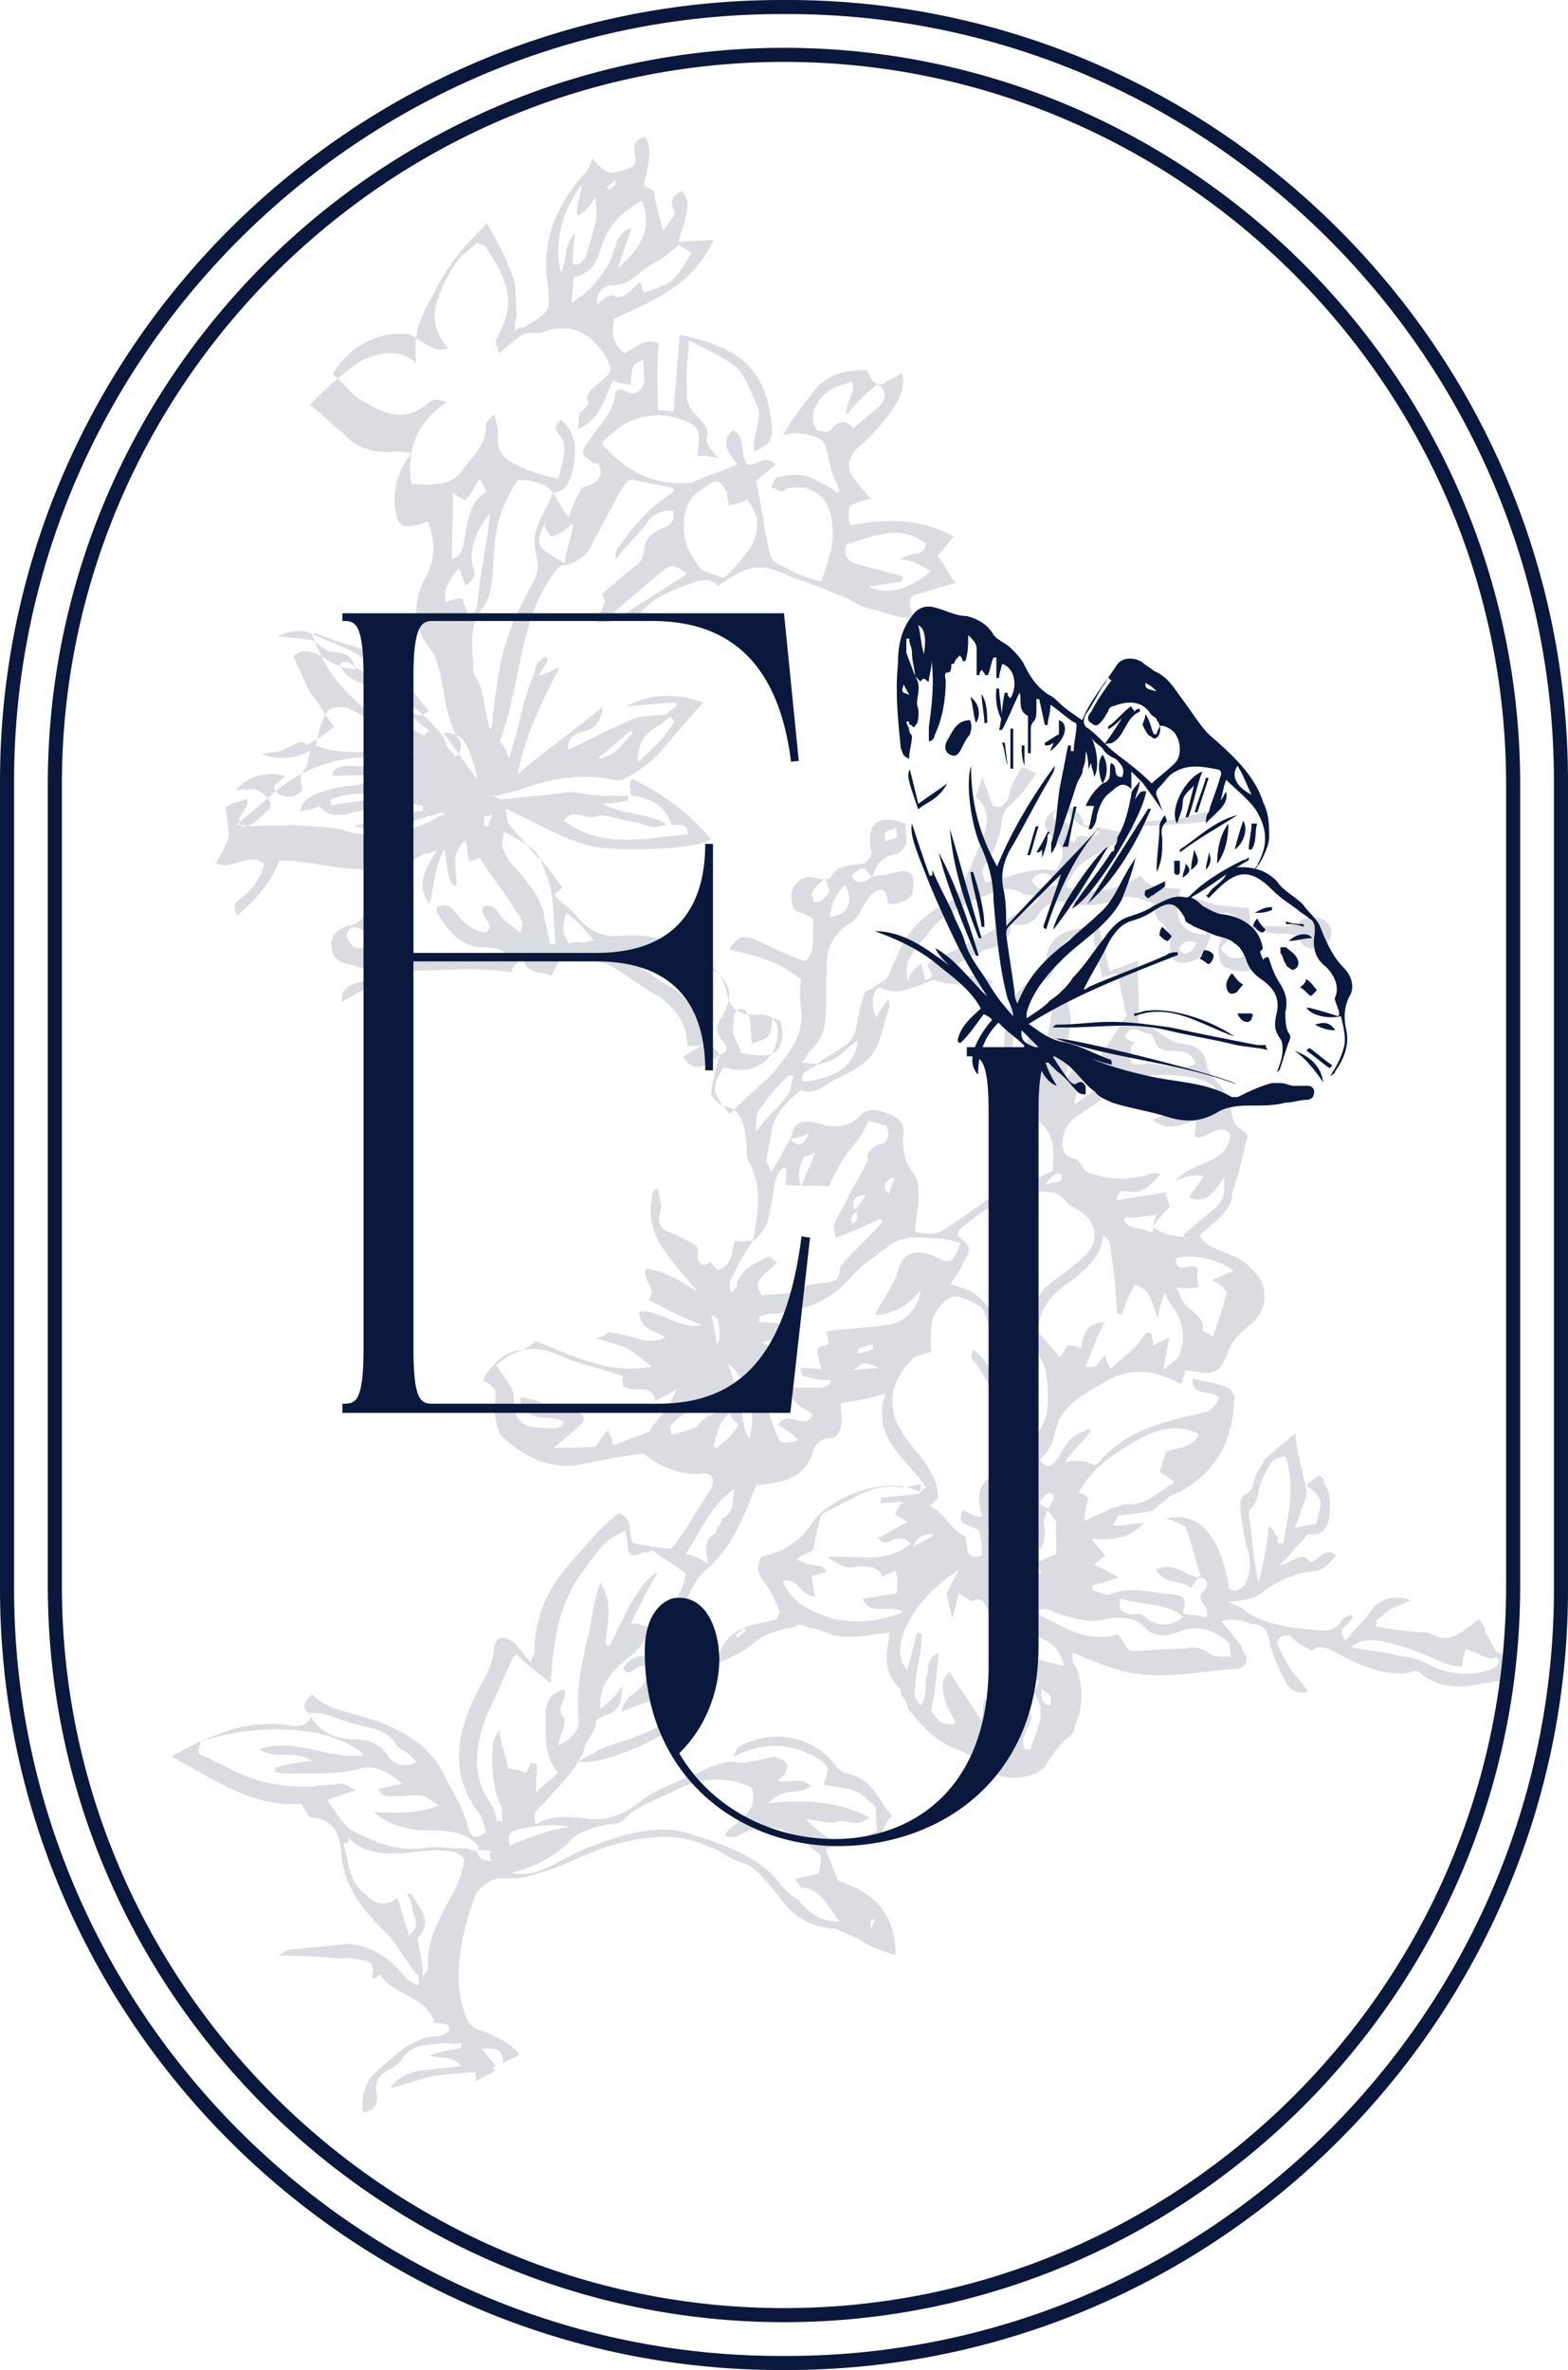 <?xml version="1.0" encoding="utf-8"?>
<!-- Generator: Adobe Illustrator 23.0.3, SVG Export Plug-In . SVG Version: 6.00 Build 0)  -->
<svg version="1.1" id="Layer_1" xmlns="http://www.w3.org/2000/svg" xmlns:xlink="http://www.w3.org/1999/xlink" x="0px" y="0px"
	 viewBox="0 0 223 337" style="enable-background:new 0 0 223 337;" xml:space="preserve">
<style type="text/css">
	.st0{fill:none;stroke:#09183C;stroke-width:2;stroke-miterlimit:10;}
	.st1{opacity:0.15;fill:#09183C;}
	.st2{fill:#09183C;}
</style>
<g>
	<g>
		<path class="st0" d="M111.5,329.2L111.5,329.2c-57,0-103.7-46.7-103.7-103.7v-114c0-57,46.7-103.7,103.7-103.7h0
			c57,0,103.7,46.7,103.7,103.7v114C215.2,282.5,168.5,329.2,111.5,329.2z"/>
		<path class="st0" d="M111.9,336h-0.9C50.5,336,1,286.5,1,225.9V111.1C1,50.5,50.5,1,111.1,1h0.9C172.5,1,222,50.5,222,111.1v114.9
			C222,286.5,172.5,336,111.9,336z"/>
	</g>
	<path class="st1" d="M118.9,274.3c1.1,0.5,2.1,0.9,3.2,1.4c1.7,1.2,3.5,1.8,5.3,2.3c-0.2-5.9-2.6-8.6-8.2-10.6
		c-0.6-1.5-1.2-3-1.8-4.5c2.6-0.9,5.2-1,7.8-1.9c0.5-1.1,0.9-2.1,1.7-2.8c-0.7-0.8-1-1.2-1.3-1.6c-1.3-2.3-2.6-3.9-5.1-4.4
		c-0.7-0.1-1.1-0.5-1.4-0.8c-2.9-4.3-9-5.9-14-3c0,0-0.4,0.3-0.8,1.4c3.8-1.9,7.1-2,10.3-0.6c1.1,0.5,2.1,0.9,2.8,1.7
		s-0.2,2.2-0.2,2.9c5.4,0.8,4.7,0.8,7.4,3.2c-0.1,1.4,0.1,2.6,0.1,3.3c-4.6,2.5-6,2.4-10.1-1.6c1.4,0.1,3.2,0.6,4.3,0.4
		c1.5-0.6,2.8,1,4.8-0.7c-4.6-2.2-8.9-2.6-14.4-2c2-2.4,4.5-1.1,6-2.4c-1.3-1.6-2.9-0.2-4.7-0.8c0.8-0.7,0.8-0.7,1.2-1
		c-0.3-0.4,0.5-1.1,0.1-1.4c-0.3-0.4-0.7-0.8-1.4-0.8c-0.3-0.4-0.7-0.1-0.7-0.1c-1.8,0.2-3.7,1.1-5.5,0.6c-1.4-0.1-2.2,0.5-3.4,0.8
		c-1.5,0.6-2.3,1.3-3.4,1.5c-1.9,0.9-4.5,1.8-6.1,3.1c-2.8,2.3-5.4,3.2-8.6,2.6c-2.2-0.2-4.3-0.4-6.6,0.9c-0.6-1.5,0.2-2.2,1-2.8
		c2-2.4,4.4-4.4,5.8-7.5c0.1-1.4,1.7-2.8,1.8-4.2c-0.3-0.4,0.8-0.7,1.2-1c2.2-0.5,2.4-2,2.5-4.2c-0.8,1.4-2,2.4-3.2,3.4
		c0.1-0.7,0.1-1.4,0.1-1.4c0.2-2.9,2.6-4.9,4.6-6.5c1.2-1,2-2.4,2.2-3.8c-1.1-0.5-1.8-0.5-2.5-0.6c1.3-2.4,2.2-4.6,3.9-7.3
		c-2.3,1.3-2.8,3-4.1,4.8c-0.9,2.1-1.8,3.5-2.7,5.6c-0.4,0.3-0.7-0.1-0.7-0.1c0.2-2.9,1.2-5.7-0.7-8.8c-1,2.8-1.2,5-1.7,7.5
		c-1.1,4.3-1.8,8.2-1.4,11.9c0.2,1.8-1,2.8-2.9,3.8c0.1-1.4,1.4-3.2,0.7-4c-1.3-1.6,1-2.8,0-4c-1.9,0.9-2.3,1.3-2.5,3.4
		c0.1,2.6-0.5,5.8,1.8,8.5c-1.2,1-2,1.7-3.1,2.7c-0.2-1.8,0.2-2.9,0-4c-0.7-0.1-0.7-0.1-0.7-0.1c-0.4,0.3-0.5,1.1-0.8,1.4
		c-1.1-0.5-1.8-0.5-2.5-0.6c-0.5-2.2-1.1-3.7-1.3-5.6c-0.5,1.1-0.8,1.4-0.9,2.1c-0.2,2.9-0.1,5.5,0.8,8.1c0.7,0.8,0.5,2.2,0.5,3
		c-0.3-0.4-0.7-0.1-0.7-0.1c-0.3-1.1-0.5-2.2-1.2-3c-2.6-3.9-1.8-8.5,0-12.8c1.3-2.4,2.3-5.3,3.6-7.7c0,0,0,0,0.4-0.3
		c1,1.2,2.7,2.4,4.8,4.1c0.2-2.9,0.5-5.8,1.1-8.3c0.6-2.5,1.9-5.7,3.6-7.7c1.6-2.1,2.9-4.5,6-5.7c-0.1,0.7,0.3,1.1,0.2,1.8
		c0.2,1.8,0.5,2.2,2.4,1.3c0.7,0.1,1.1-0.3,1.1-0.3c1.7,1.2,3.1,2.1,4.8,3.3c-0.3,3.6-3.5,6.3-5.9,9.7c2.6-0.9,3.9-2.6,5.1-4.3
		c1.2-1.7,1.8-4.2,3.4-5.6c2.8-2.3,4.4-5.1,5.8-8.3c0.8-1.4,1-2.8,1.8-4.2c0.3,0.4,0.7,0.1,0.7,0.1c3.7-0.4,6.3-1.3,7.3-4.9
		c0.1-0.7,1.2-1.7,2-1.7c1.4,0.1,1.9-0.9,2-2.4c0.1-0.7-0.2-1.8-0.1-2.6c1.8-0.2,4.1-0.7,6.3-1.3c-2,6.4,2.9,9,5.8,13.3
		c-0.4,0.3-0.4,0.3-0.8,0.7c-4.9-2.6-12.8,0.7-15.3,4.2c-1.7,2.8-4.4,4.4-7.3,4.9c-0.8,1.4-0.6,2.5,0.4,3.7s1.6,2.7,2.2,4.2
		l-0.5,1.1c-3.4,0.8-6.6,0.9-8.1,4.8c-0.5,1.1-1.2,1.7-2.3,1.3c0.8-0.7,1.2-1.7,1.6-2.1c-0.3-0.4-0.3-0.4-0.3-0.4
		c-2.8,2.3-5.1,4.3-7.5,6.3c-1.3-1.6,1.4-3.9-1.1-4.5c-1.8-0.5-2.9-0.2-4.1,1.5c0.9,1.9,2.3-1.3,3.3-0.1c0.8,3.4-3.2,3.4-3.5,6.3
		c1.5-0.6,3-1.2,4.1-1.5c1.1-0.3,2.6-0.1,4,0.7c-2,2.4-3.2,3.4-5.8,4.2c-1.9,0.9-3.7,1.1-5.7,2.1c-0.8,0.7-1.9,0.9-2.7,1.6
		c3.2,0.6,10.5-2.8,13.9-5c1.2-1,2.8-2.3,3.3-4.1c-1.4-0.1-2.2-0.2-3.6-0.3c0.5-1.1,0.5-1.8,0.9-2.1c1.5-0.6,2.6-0.9,3.4-1.5
		c2.3-1.3,4.9-2.1,6.9-3.8c2-1.7,3.8-1.9,6-2.4c0.8-0.7,1.4,0.1,2.2,0.2c1.4,0.1,3.2,1.4,5,1.2c2.2,0.2,4.4-0.4,6.3-0.6
		c-0.4,0.3-0.1,0.7-0.1,0.7c-0.6,2.5-0.8,5.4,1.6,7.4c0,0-0.1,0.7,0.3,1.1c0.7,0.8,0.6,1.5,0.9,1.9c2,2.4,4,4.7,7.5,5.8
		c1.1,0.5,2.4,1.3,3.1,2.1c2,2.4,7.1,2.1,8.8,0c0.8-1.4,1.7-2.8,3.3-4.1c0.4-0.3,0.8-0.7,0.8-1.4c1.4-3.2,1.2-5.7,0.3-8.4
		c-0.7-0.8-0.6-1.5-0.5-2.2c2.1,0.9,4.2,1.8,6,2.3c5.7,1.9,11.7,0.3,17.5,0c1.1-0.3,1.2-1,1.2-1.7c-0.7-0.8-0.6-1.5-1.3-2.3
		c-0.7-0.8-1.3-1.6-2.3-2.8c1.1-0.3,1.8-0.2,2.6-0.1s1.1,0.5,2.5,0.6c1.1,0.5,1.4,0.8,1.7,2c0.2,1.8,1.1,3.7,2.1,5.7
		c0.6,1.5,2,2.4,3.5,1.8c-0.7-0.8-1.3-1.6-2-2.4c-1-1.2-1.9-3.1-2.5-4.6c0.5-1.1,1.2-1,1.9-0.9c1,1.2,2.1,1.6,3.1,2.1
		c0.8-0.7,1.5-0.6,2.6-0.1c3.5,1.8,7.3,3.9,11.4,3.2c0.4-0.3,1.1-0.3,1.4,0.1c2.4,2,5.3,2.3,8.6,1.5c1.8-0.2,3-0.5,4.8-0.7
		c-0.3-1.1-0.5-3-2.6-3.9l0,0c-0.7-0.8-0.9-1.9-1.6-2.7c0.1-0.7-0.3-1.1-0.9-1.9c-2.8,2.3-4.3,3.6-7.1,2c-0.7-0.1-1.4-0.1-2.2-0.2
		c-1.4-0.1-3.6-0.3-5.4-0.8c0.4-0.3,0.1-0.7,0.1-0.7c0.8-0.7,1.2-1,2-1.7c1.1-0.3,1.9-0.9,3-1.2c-2.1-0.9-4.3-0.4-5.6,1.3
		c-1.2,1.7-2.4,2.7-3.7,4.4c-1.7-2,0.9-2.1,1-3.6c-0.7-0.1-1.1,0.3-1.5,0.6c-0.8,1.4-2,1.7-3.4,1.5c-3.6-0.3-7.2-0.6-10.4-2.7
		c-0.7-0.8-1.4-0.8-2.4-1.3c1.8-0.2,3.7-0.4,4.9-1.4c1.6-1.3,3.1-1.9,4.6-2.5c1.1-0.3,2.2-0.5,3-0.5c1.1-0.3,2.3-1.3,2.8-2.3
		c-1.7-1.2-2.6,0.9-3.7,1.1c-0.9-1.9-2.6,0.1-4.4,0.4c1.6-1.3,2-2.4,3.2-3.4c0.4-0.3,0.8-1.4,1.2-1c2.2,0.2,2.7-1.6,2.8-3
		c0.1-1.4,0.2-2.9-0.7-4.1c0.1-0.7-0.6-1.5-1-1.2c-0.4,0.3-0.8,0.7-1.6,1.3c2.4,2,2.4,2,1.3,5.6c-0.7-0.1-1.8,0.2-3,0.5
		c0.5-1.1,0.9-2.1,1-2.8c0.5-1.1,0.9-2.1,0.6-3.2c-0.3-1.1-0.5-2.2-0.8-3.4c-0.3-1.1-0.5-2.2-0.7-4.1c-1.6,1.3-3.1,2.7-4.3,3.6
		c-0.5,1.1-0.8,1.4-1.3,2.4c-0.5,1.1-0.2,2.2-1.7,2.8c-0.4,0.3-0.5,1.1-0.5,1.8c0.2,1.8,0.4,3.7,1,5.9c0.6,1.5,0.4,3.7-0.4,5.1
		c-0.8,0.7-1.2,1-2.2,0.5c-1.4-8.9-5.3-11-9-9.9c1.4,0.1,2.1,0.9,2.8,1c0.9,2.6,1.4,4.9,2.3,7.5c-2.5-0.6-4.2-2.5-6.5-1.3
		c1.3,2.3,3.9,1.4,4.9,2.6c0.8-0.7,0.8-1.4,1.2-1.7c1.1,0.5,1.4,0.8,0.9,1.9c-1.2,1-0.5,1.8,0.1,2.6c0.3,0.4-0.1,0.7,0.3,1.1
		c-0.4,0.3-0.4,0.3-0.4,0.3c-1.1-0.5-2.2-0.2-3.2-0.6c0.5-1.8,0.6-2.5-1.6-2.7c-2.9-0.2-5.7-1.2-8.8,0c-0.4,0.3-1.8-0.5-2.5-0.6
		c0.1-0.7,0.1-0.7,0.1-0.7c1.1-0.3,2.2-0.5,3.7-1.1c-1.4-0.8-2.4-1.3-3.5-1.8c0.8-0.7,1.2-1,1.6-1.3c-0.7-0.8-1-1.2-2-2.4
		c2.9,0.2,5.5,0.1,7.5-2.3c-1.8,0.2-3,0.5-4.4,0.4c0.5-1.1,0.8-1.4,0.8-1.4c1.8-0.2,3.7-0.4,4.8-0.7c0.8-0.7,1.6-1.3,2.4-2
		c0.4-0.3,1.5-0.6,1.9-0.9c5-2.9,7.2-7.4,7.3-12.9c0.4-0.3-0.3-1.1-0.6-1.5c-1.4-0.8-3.6-1-5.3-1.5c-0.2,2.9,3.2,1.4,3.8,2.9
		c-1.2,1.7-1.2,1.7-2.4,2c-5.6,1.3-10.8,2.4-14.8,7.1l-0.4,0.3c-0.7-0.1-1.1-0.5-1.8-0.5c-0.7-0.1-1.4-0.1-2.6,0.1
		c1.2-1.7,2.8-3,3.7-4.4l-0.3-0.4c-0.8,0.7-1.5,0.6-2.3,1.3c-0.8,0.7-1.6,2.1-2.1,3.1c-0.8,0.7-1.2,1.7-2.6,0.1c1.2-1,2-2.4,2.2-3.8
		c0.1-0.7,0.5-1.1,0.5-1.8c1.7-2.8,4-4,6.3-5.3c3.5-2.3,7.1-2,10.6-0.2c0.3,0.4,0.7,0.1,0.7,0.1c0.1-0.7,0.5-1.1,0.5-1.8
		c4,0.7,4.7,0.8,6-2.4c0.5-1.8,1.7-2.8,3.3-4.1c2-1.7,2.5-4.2,1.3-6.5c-1-1.2-2.3-2.8-4.1-3.3c-1.4-0.8-3.6-1-4.5-2.9
		c0.8-0.7,1.6-1.3,2.4-2c1.2-1,2.4-2.7,2.2-3.8c1-2.8,1.5-5.3,2.1-7.8c0.4-0.3-0.3-1.1-0.3-1.1c-2.1-0.9-1.6-2.7-2.2-4.2
		c0.1-0.7-0.9-1.9-1.6-2.7c-0.7-0.8-1.7-2-1.6-2.7c-0.2-1.8-1.6-2.7-3-2.8c-2.9-0.2-4.5-2.9-6.7-3.1c0.2-2.9-0.2-5.9,0-8.8
		c-1.1,0.3-1.5,0.6-4.1,1.5c-0.5-2.2-1.1-4.5-1.6-6.7c-1.1,0.3-2.2,0.5-3.4,0.8c-1.8,0.2-3.4,1.5-3.9,3.3c-0.1,0.7-0.5,1.8-0.9,2.1
		c-0.1,0.7-0.5,1.1-0.8,1.4c-2.7,1.6-4,4-4.2,6.9c-0.8,5.4,1,9.9,4.7,13.5c2.4,2,2.2,4.2,2,7.1c-1.5,0.6-2.3,1.3-3.4,1.5
		c-1.5,0.6-2.6,0.9-4.1,1.5c-2.3,1.3-4.7,3.3-7.3,4.9c-1.6,1.3-3,1.2-4.8,0.7c0.2-2.2,0.7-4,0.5-5.8c0.1-0.7-0.2-1.8-0.5-2.2
		c-1.3-1.6-1.6-2.7-1.7-5.3c0.5-1.8-0.5-3-2.3-3.5c-1.1-0.5-2.8-1-4.1,0.7c-1.6,1.3-3,1.2-4.5,1.1c-1.1-0.5-1.8-0.5-2.5-0.6
		c-1.4-0.1-2.2,0.5-2.4,2c-0.8,1.4-1.8,3.5-3,5.2c-0.3-1.1-0.6-1.5-0.6-1.5c0.1-1.4,0.6-3.2,0.8-4.7c0.6-2.5,2.5-4.2,4.1-5.5
		c2.1,0.9,3.7-1.1,5.3-1.7c1.9-0.9,3.8-1.9,5-3.6s1.5-4.6,2.4-6.7c0,0-0.3-0.4-0.3-1.1c-0.5,1.1-1.2,1.7-1.7,2.8
		c-0.6-1.5-0.8-3.4,0.4-4.3c1.1,0.5,1.8,0.5,2.5,0.6c1.8-0.2,3.7-1.1,5.3-1.7c1.1,0.5,2.5,0.6,4,0.7c1.4,0.1,2.8,1.7,4.4-0.4
		c-2.1-1.6-4.7,0-6.8-1.7c3-1.2,5-2.9,6.8-3.1c1.5-0.6,2.7-1.6,2.5-3.4c1.8,0.5,3.3-0.1,4.1-1.5c0.8-1.4,2.4-2,4.1-1.5
		c1.8,0.5,4.3,0.4,5.9-0.2c2.3-1.3,4.4-0.4,6.2,0.2c0.3,1.1,0.2,1.8,0.9,2.6c1.4,0.8,1.6,2.7,1.5,4.1c0.3,0.4,0.3,1.1,0.6,1.5
		c1.4,0.8,4,0,4.5-1.8c0.5-1.1,0.9-2.1,1-3.6c0.5-1.1,1.2-1.7,2.3-1.3c1.1,0.5,1.4,0.8,1.3,1.6c-0.8,0.7-2.3,1.3-2.4,2
		c-0.5,1.1-0.5,1.8-0.2,2.9c-0.1,1.4,3.1,2.1,4.6,1.5c0.8-0.7,1.6-2.1,1.4-3.2c0.1-0.7-0.3-1.1-1.4-0.8c-0.3-0.4-0.3-1.1-0.9-1.9
		c1.8,0.5,3.2,0.6,4.7,0.8c1.8-0.2,2.9,0.2,3.2,1.4c0.7,0.8,2.1,0.9,3.6,0.3c0.8-1.4,1-2.8-0.4-3.7c-1.1-0.5-2.5-0.6-3.7,0.4
		c-0.4,0.3-1.5,0.6-2.2,0.5c-1.4-0.1-3.3,0.1-4.7,0c0.1-0.7,0.1-1.4-0.1-2.6c-1.4-0.1-2.9-0.2-4.3-0.4s-2.8-1-4.3-1.1
		c-0.1,1.4,0.6,1.5,1.3,1.6c2.1,0.9,2.4,1.3,1.1,3.7c-3.6-0.3-4.6-2.2-3.5-6.5c-2.2-0.2-4.7,0-5.7-1.9c-3.5,2.3-7.2,2.7-10.7,1.6
		c0.8-1.4,1.3-2.4,2.1-3.1c2.4-2,5.7-2.8,7.7-5.2c0.4-0.3,0.7,0.1,1.1-0.3c1.8-0.2,3.3-0.1,5.1-0.3c1.8-0.2,4,0,5.6-1.3
		c-0.3-0.4-0.7-0.8-1.1-0.5c-1.8,0.2-3.7,1.1-6.3,1.3c-2.2-0.2-4.4,0.4-6,1.7c-2.5-0.6-4-0.7-5.7-1.2c0.1-0.7-0.3-1.1-0.9-1.9
		c-0.7-0.8-2.5-0.6-3.7,0.4c-1.2,1-0.9,2.1,0.1,3.3c2.1,1.6,2,2.4,0.7,4.8c-3.2-0.6-6.6,0.9-10,1.7c-0.6-1.5-0.6-1.5-0.1-2.6
		c1.2-1.7,2.2-3.8,2.3-6c0.1-0.7,0.5-1.8,0.9-2.1c1.6-1.3,2.8-3,4.1-4.8c-1.1-0.5-1.4-0.8-2.1-0.9c-0.8,1.4-1.7,2.8-1.8,4.2
		c-0.8,1.4-1.2,1.7-2.3,1.3c-0.6-1.5-0.9-2.6-1.5-4.1c-0.5,1.1-0.5,1.8-1,2.8c2.1,1.6,1.9,3.8,1,5.9c-1,2.8-2.3,5.3-3.6,8.5
		c-3.4,1.5-6.5,3.5-8.3,7.7c-0.5,1.1-0.9,2.1-1.4,3.2c-0.1,0.7-1.6,1.3-2.4,2L123,141c-0.5,1.8-1,3.6-1.2,5
		c-0.1,0.7-0.5,1.8-1.3,2.4c-1.2,1-3.1,1.9-4.3,2.9c-0.7-0.1-1.4-0.1-2.2-0.2c0.8-0.7,0.8-1.4,1.2-1.7c1.6-1.3,2.1-3.1,2.2-4.6
		c0.2-2.2,0-4.7,0.2-6.9c-0.1-2.6,0.4-4.3,2.7-6.3c1.1-0.3,2-1.7,2.4-2.7c0.4-0.3,0.8-1.4,1.2-1.7c1.2-1,1.9-0.9,2.2,0.2
		c0.3,0.4-0.1,0.7,0.3,1.1l0.7,0.1c1.1-0.3,2.2-0.5,2.7-1.6c0.1-0.7,0.2-2.2-0.1-2.6c-0.7-0.8-1.8-0.5-2.9-0.2
		c-1.1,0.3-1.8,0.2-3,0.5l0.4-0.3c0.5-1.8,1.7-2.8,3.5-3c0.4-0.3,1.2-1,1.2-1.7c0.1-0.7-0.2-1.8-0.1-2.6c-3.9-1.4-5.5-0.1-5,3.6
		c0.3,0.4,0.3,1.1-0.9,2.1c-3.7,0.4-3.7,0.4-4.9,2.1c-1.5,0.6-2.8-1-4.4,0.4s-1,2.8-0.7,4c1.4,0.8,2.8,1,2.8,1.7
		c-0.2,2.2,0.4,4.4-1.2,5.7c-2.8-1-5.3-2.3-7.4-3.2c-1.8-0.5-2.2-0.2-3.4,1.5c5,1.2,6.8,1.7,10.2,4.2c-0.1,1.4-0.2,2.9,0,4
		c0.5,3-0.8,5.4-2.5,7.5c-2.1,3.1-5.2,5-7.6,7.7c-2.7-3.1-2.6-3.9-0.9-6.6l0.7,0.1c3.6,1,7-1.2,7-5.2c0.1-1.4-0.9-2.6-2.7-2.4
		c-2.6,0.1-4-0.7-4.5-2.9c-0.5-3-2.5-4.6-5-5.9c-3.1-2.1-7.1-2.8-10.7-2.4c-2.6,0.1-4.3-1.1-5.9-3.1c-1-1.2-2.1-1.6-3-2.8
		c0,0,0.4-0.3,1.2-1c-1.3-1.6-2.3-3.5-3.6-4.3c-1.3-1.6-2.7-3.1-4-4.7c-0.3-0.4-0.3-1.1-0.5-2.2c5.3,2.3,9.1,5.1,14.1,5.6
		c4.3,0.4,13.5,0.1,15.1-1.3c-3.3-3.9-6.8-6.4-11.3-8.6c-0.1,0.7-0.5,1.1-0.1,1.4c-0.1,0.7-0.1,0.7,0.3,1.1c2.9,0.2,4.9,1.9,5.5,4.1
		c0.7,0.1,2.2-0.5,2.4,1.3c-6.3,0.6-12.2,2.2-17.7-1.9c1.6-2.1,2.9,0.2,4.8-0.7c1.1-0.3,3.2,0.6,4.7,0.8c1.4,0.1,3.2,1.4,5.1,0.4
		c-2.8-1.7-6.5-1.3-9.2-3c1.4,0.1,2.6-0.1,3.7-0.4l0.1-0.7c-1.1,0.3-2.2-0.2-3.3,0.1c-0.7-0.1-1.4-0.1-2.2-0.2
		c-1.4-0.1-2.5-0.6-3.6-0.3c-3,0.5-6.3,0.6-9.2,1c0,0-0.3-0.4-1.1-0.5c1.8-0.2,3.4-0.8,4.5-1.1c4.1-1.5,8.9-2.2,13.2-1.1
		c0.4-0.3,0.7,0.1,1.1-0.3c1.5-0.6,3.1-1.9,4.7-3.3c2-2.4,4.1-4.8,6.5-7.5c-3.9-1.4-7.2-1.3-11,0.5c2.6-0.1,4.4-0.4,7-0.5l0.3,0.4
		c-0.4,0.3-1.2,1-1.6,1.3l0,0c-1.8,0.2-3.3,0.1-4.8,0.7c-3,1.2-5.7,2.8-9.1,4.3c-0.2-1.8,1.3-2.4,2.4-2.7c1.8-0.2,2.4-2,2.5-3.4
		c-3.9,3.3-7.8,5.9-12.1,9.6c1.2-5.7,3.4-10.3,6-15.2c-1.5,0.6-1.9,0.9-3,1.2c0.5-1.1,1.2-1.7,1.3-2.4l-0.3-0.4
		c-0.4,0.3-0.8,0.7-1.2,1c-0.5,1.8-1.4,3.9-1.9,5.7c-0.6,2.5-1.2,5-2.1,7.8c-0.6-1.5-0.9-1.9-1.3-2.3c1-2.8,1.5-5.3,2.1-7.8
		c1.2-5.7,2-11.1,5.4-16c0.4-0.3,0.8-1.4,1.6-1.3c2.2-0.5,3.4-1.5,4.3-3.6c1.3-2.4,2.6-4.9,3.9-7.3c0.4-0.3,0.8-1.4,1.6-1.3
		c1.8,0.5,4,0.7,5.7,1.2c0.3,0.4-0.1,0.7-0.1,0.7c-3.1,1.9-5.5,4.6-7.6,7.7c-0.4,0.3-0.5,1.1-0.5,1.8c1.6-2.1,3.2-3.4,4.4-5.1
		c0.8-1.4,2.4-2,3.8-1.9c0.3,1.1-0.2,2.2-1.3,2.4c-1.9,0.9-2.7,1.6-2.9,3.8c-0.1,0.7-0.5,1.1-0.8,1.4c-1.6,1.3-2.8,2.3-4.3,3.6
		c-0.4,0.3-0.8,0.7-0.8,0.7c1.3,1.6-1,2.8-0.7,4c1.4,0.1,3-0.5,4.4-0.4c0.7,0.1,1.1-0.3,1.5-0.6c1.6-2.1,3.9-3.3,6.6-4.2
		c1.5-0.6,3.4-1.5,4.7,0c4.3-2.9,5.8-3.5,10.3-1.3c1.1,0.5,1.8,0.5,2.8,1c1.8,0.5,3.2,1.4,4.9,1.9c1.1,0.5,1.4,0.8,2.4,1.3
		c1.8,0.5,3.6,1,5.3,1.5c0.7,0.1,1.4,0.1,2.2,0.2c-0.6-1.5-0.9-2.6-0.1-3.3c2.2-0.5,3.7-1.1,6-1.7c-1-1.2-1.6-2.7-2.6-3.9
		c1.2-1,1.6-2.1,2.4-2.7c-4.9-2.6-9.6-2.6-14.8-1.6c-0.3-1.1-0.2-1.8-0.1-2.6c0.8-0.7,1.9-0.9,3-1.2c-1-1.2-1.7-2-2.3-2.8
		c-1.3-1.6-0.8-3.4,0.8-4.7c2-1.7,3.6-3.7,4.8-5.4c0.8-1.4,1.7-2.8,1.2-5c-0.8,0.7-1.9,0.9-2.7,1.6l0,0c-1.8,0.2-1.7-1.2-2.4-2
		c-2.6,0.1-5.1,0.3-7.2,2.7c-1.6,2.1-3.3,4.1-4.6,6.5c0.7,0.1,1.1-0.3,1.8-0.2c1.4,0.1,3.6,0.3,4.2,1.8c0.3,1.1,0.5,2.2,0.8,3.4
		c0.3,1.1,0.9,1.9,1.2,3l-0.4,0.3c-0.7-0.8-1.7-1.2-2.8-1.7c-1.7-1.2-3.6-1-5.8-0.5c-0.4,0.3-0.5,1.1-0.8,1.4c0,0,0.7,0.1,1.1,0.5
		c0.7,0.1,0.7,0.1,1.1-0.3c3.4-0.8,6.1,0.9,6.5,4.6c0.5,3-0.5,5.8-1.5,8.6c-1.8-0.5-3.6-1-4.9-1.9c-1.1-0.5-2.1-0.9-2.4-2
		c-0.8-3.4-1.2-7-2-10.4c1.2-1,2-1.7,2.8-2.3c-1.3-1.6-2.6,0.1-4,0c-1.3-1.6,0-4-2.1-4.9c-2,1.7-0.3,3.6,0.7,4.8
		c-1.9,0.9-4.1,1.5-6,2.4c-0.4,0.3-1.1,0.3-1.1,0.3c-5.1,0.3-9-1.9-12-5.4c-0.3-0.4,0.1-0.7,0.1-0.7c0.8-0.7,1.6-1.3,2.4-2
		c3.1-1.9,6.4-2,9.5-0.6c1.1,0.5,1.7,1.2,1.6,2.7c-0.1,0.7-0.1,1.4-0.2,2.2c1.1-0.3,2.2,0.2,2.9,0.2c-1-1.2-1.7-2-1.6-2.7
		c0.5-1.8-0.9-2.6-1.9-3.8c-0.3-0.4-1-1.2-0.9-2.6c-0.1-2.6,0-4.7,0.3-7.6c2.4,1.3,4.6,2.2,6.3,3.5c1.7,1.2,2.3,3.5,3.2,5.4
		c1.3,2.3-0.8,4.7-0.2,6.9c1.9-0.9,2.7-1.6,2.5-3.4c-0.8-8.1-4.1-11.3-13.1-13.2c-0.3,3.6-0.6,7.2-0.9,10.9
		c-0.7-0.1-1.4-0.1-2.2-0.2c-0.1-3.3-0.2-6.6,0.1-9.5c-2.1-0.9-3.4,0.8-4.9,1.4c-1.7-1.2-1.9-3.1-1.4-4.9c5.3-2.5,11-4.5,14.1-11.2
		c-1.8,0.2-3.3,0.1-5.1,0.3c0.5-1.1,0.5-1.8,1-2.8c0.1-1.4,1-2.8-0.4-4.4c-1.5,0.6-1.6,1.3-1.3,2.4c0.7,0.8-0.1,1.4-1.4,3.2
		c-0.5-2.2-1.1-3.7-1.3-5.6c-0.3-0.4-1.1-0.5-1.4-0.8c0.2-2.2,1.5-4.6,0.2-6.9c-3,0.5-0.6,3.2-1.8,4.2c-1.5,0.6-2.6,0.9-3.4,0.8
		c-0.7-0.1-1.7-1.2-2.4-2c-0.1,0.7-0.5,1.8-1.3,2.4c-4.1,4.8-5.9,9.7-5,15.6c0.4,3.7,0.4,3.7-3.1,5.9c-0.4,0.3-0.7-0.1-1.5,0.6
		c-0.3-1.1,0.1-1.4,0.2-2.2c-0.2-1.8,0-4-0.6-5.5c-0.9-2.6-2.1-4.9-3.7-7.6c-1.6,2.1-4.3,3.6-7.8,10.6c-1.7,2.8-2.7,5.6-2.2,9.3
		c-2.4-2-4.6-1.5-7.2-0.6c-1.9,0.9-5.8,4.2-7.9,6.6c1.7,1.2,3,2.8,4.8,4.1c1.7,2,4.5,2.9,7.5,2.5c0.7,0.1,1.4,0.1,2.2,0.2
		c-2,2.4-2.6,4.9-2.5,7.5c0.5,3,0.8,3.4,4.2,2.5c0.4-0.3,0.4-0.3,0.7,0.1c0.9,2.6,1,5.2-0.7,8c-1.8,3.5-1.3,7.2,1,9.9
		c0.7,0.8,0.9,1.9,1.2,3c0.8,3.4,0.9,6.6,2.5,9.3c0.7,0.8,0.9,1.9-0.2,2.9c-0.7-0.8-1-1.2-1.3-1.6c-0.3-1.1-0.6-1.5-1.3-2.3
		c-2.7-3.1-6.2-4.9-8.4-8.4L53.2,95c-2-2.4-5.6-3.4-8.7-4.8c-1.4-0.8-3.2-0.6-5.1,0.3c1.4,0.1,2.9,0.2,4.3,0.4
		c1.4,0.1,2.1,1.6,3.5,1.8c1.4,0.1,2.9,0.2,3.4,2.5c-2.2-0.2-3.6-1-4.9-1.9c-1.1-0.5-2.4-1.3-4,0c0.9,1.9,1.5,3.4,2.5,5.3
		c1.3,1.6,2.3,3.5,3.3,4.7c-1.2,1-2.4,2-3.9,2.6c-0.7-0.8-1.4-0.1-3,0.5c-0.8,0.7-2.2,0.5-3.4,0.8c2.1,0.9,4.7,0.8,7-0.5
		c-0.5,1.1-0.2,2.2-1,2.8c-0.8,1.4-0.2,2.2-0.2,2.9c-0.4,0.3-1.2,1-1.9,0.9c-0.7-0.1-2.2-0.2-2.1-1.6c0.4-0.3,0.8-0.7,1.6-1.3
		c-2.1-0.9-5.5-0.1-7.1,2c0.4-0.3,0.7,0.1,1.1-0.3c0.3,0.4,0.7,0.1,1.4,0.1c1.4,0.1,3.1,2.1,2.3,2.8c-1.2,1-2,2.4-3.9,2.6
		c-1.3-1.6,1.3-2.4,0.7-4c-1.5,0.6-2.2,0.5-3,1.2c0.2,1.8,0.5,3,0.4,4.4c-0.5,1.1-0.9,2.1-1.8,3.5c2.4,1.3,4.5-1.8,6.9,0.2
		c-0.5,1.8-1.4,3.2-2.9,4.5c-0.8,0.7-1.9,0.9-1,2.8c2.8-2.3,4.8-4.7,6.1-7.9c0.7,0.1,0.7,0.1,1.4,0.1c2.9,0.2,5.4,0.8,8.3,1.1
		c2.9,0.2,6.5,0.6,9.6-1.4c0.8-0.7,1.5-0.6,3-1.2c-1.7,2.8-3,5.2-1,7.6c0.6-2.5,0.8-5.4,2.1-7.8c0.7,4.8,0.7,4.8,1.7,5.3
		c0.2-2.2-1.1-4.5,1.3-6.5c0.3,1.1,0.2,1.8,0.5,3c1.1-0.3,1.1-0.3,1.5-0.6c1.6,2.7,3.6,5,5.2,7.7c0.7,0.8,1.3,1.6,0.5,3
		c-0.7-0.8-1.7-1.2-2.4-2c-0.7-0.8-1.3-2.3-2.8-1.7c-0.5,1.8,2,2.4,0.4,3.7c-1.4-0.1-2.8-1-3.8-2.2c-0.7-0.8-1.3-2.3-3.2-1.4
		c0,0-0.1,0.7,0.3,1.1c1.3,2.3,3.3,4.7,6.5,4.6c0.7,0.1,2.6-0.1,3.2,1.4c-5.5-0.1-10.2-0.1-15.7-0.2c0.5-1.8,1.8-3.5,0.5-5.8
		c-1.7-1.2-3.5-1.8-5.5,0.6c-0.4,0.3-1.2,1-1.9,0.9c-1.5,0.6-2.3,1.3-2.4,2.7c0.2,1.8,0.5,2.2,2.3,2.8c0.7,0.1,1.8,0.5,2.5,0.6
		c0.3,0.4,0.7,0.8,1,1.2c-1.6,1.3-4.4,0.4-4.3,3.6c2.7-1.6,4.6-2.5,6.9-3.8c0.4-0.3,0.8-0.7,1.5-0.6c3.3-0.1,6.6-0.2,9.9-0.3
		c2.2,0.2,4,0,5.8,0.5c0.1-0.7,0.8-1.4,1.6-2.1c0.5,2.2,2.4,2,4.2,2.5c0.5-1.1,0.9-2.1,1.3-2.4c1.4,0.1,2.5,0.6,3.6,0.3
		c1.4,0.1,2.2,0.2,3.2,0.6c2.4,1.3,4.8,3.3,7.3,4.6c2.1,1.6,4,4,3.8,6.9c2.2,0.2,2.6-0.1,2.3-1.3c-0.9-2.6-1.7-5.3-4.5-7
		c-2.4-1.3-4.5-2.9-6.5-4.6c0.4-0.3,0.8-0.7,0.8-0.7c4.4-0.4,8.7,0.7,12.1,3.2c2.1,1.6,2.3,3.5,1,5.9c-1.2,1.7-1.3,2.4,0,4
		c0.3,0.4,1,1.2-0.5,1.8c-0.7-0.8-1-1.2-1.7-2c-1.2,1-2.7,1.6-3.5,2.3c1.3,2.3,3.2,1.4,5.1-0.3c-0.6,2.5-1.1,4.3-1.2,5.7l0,0
		c0.7,0.8,1.3,1.6,2.1,1.6c2.5,0.6,2.7,3.1,2.9,5c0.3,1.1-0.2,2.2,0.5,3c1.9,3.8,1.2,7,0.5,11c-1.1,0.3-1.8,0.2-2.6,0.1
		c-0.5,1.8-0.3,3.6-2.5,4.2c-0.3-0.4-0.7-0.8-1-1.2c-0.8,0.7-1.5,0.6-1.8-0.5c0.1-0.7,0.1-1.4-0.2-1.8c-1.4-0.8-2.4-1.3-3.5-1.8
		c-1.8-0.5-2.1-1.6-1.5-3.4c0.1-0.7-0.2-1.8-0.5-3c-0.4,0.3-0.8,0.7-0.8,1.4c-0.7,4,0.9,6.6,3.2,9.4c1.3,1.6,2.3,2.8,3.3,3.9
		c-2.4-1.3-4.5-2.9-7.4-3.2c-0.5,1.8,1.9,3.1,0.4,4.4c2.4,1.3,4.9,2.6,7.7,3.6c-3.4,0.8-6-2.3-9-1.9c0.1,2.6,2.3,2.8,3.7,3.6
		c-0.8,0.7-2.2,0.5-3,0.5c-1.8-0.5-3.6-1-5-1.2c-0.4,0.3-0.8,0.7-1.9,0.9c1.8,0.5,3.6,1,4.6,1.5s2.1,1.6,3.4,2.5
		c-6.3,1.3-11.5-1.7-16.5-3.6c-0.8,0.7-1.6,1.3-2.3,1.3c-1.8,0.2-3.4,1.5-4.7,3.3c-0.4,0.3-0.1,0.7-0.5,1.1c0.7,0.1,1.4,0.8,1.7,1.2
		c0.3,1.1-0.2,2.2-0.2,2.9c0.3,1.1,0.5,3,1.1,3.7c2.7,2.4,5.8,4.5,10.2,4.2c3-0.5,6.3-1.3,10-1.7c2.1,1.6,4.5,2.9,7.8,2.9
		c2.2-0.5,2.8,1,1.2,3c-1.7,2.8-3.4,5.6-5,7.6c-1.4-0.1-3.6-0.3-5.4-0.8c-1-1.2,0.3-3.6-2.2-4.2c-2.8,2.3-4.8,4.7-6.8,7.1
		c-3.2,3.4-5,7.6-5.1,12.3c0.3,0.4-0.5,1.1-0.5,1.8c-1-1.2-1.7-2-2.3-2.8c-1.7-1.2-2.8-1-3,1.2c-0.1,1.4-1,3.6-1.9,4.9
		c-3.1,5.9-4.7,12-0.4,17.8c0.7,0.8,0.9,1.9,1.2,3c-1.6,1.3-2.2,0.5-2.5-0.6c-0.5-2.2-1.8-4.5-3.1-6.8c-1.8-4.5-6-7.1-10.6-8.6
		c-2.8-1-6.5-1.3-8.5-3.6c-1.2,1-1.6,2.1-0.2,2.9c-0.1,1.4-1.2,1.7-2.7,1.6c-3.2-0.6-6.9-0.2-9.9,1c-2.6,0.9-4.5,1.8-7.2,3.4
		c5.9,3.1,11.4,7.2,18.4,6.7c0.7,0.8,0.9,1.9,1.7,2c2.9,0.2,3.8,2.2,4,4.7c0.3,5.1,3.3,8.7,6.7,11.9c1.7,2,2.6,3.9,4.2,5.8
		c0.3,0.4-0.1,0.7,0.3,1.1l-0.4,0.3c-1.1-0.5-1.7-1.2-2.4-2c-1.7-2-4.4-3.7-7.3-3.9l0,0c-1.8,0.2-4.4,0.4-6.3,0.6
		c-1.1,0.3-2.2-0.2-3.7,1.1c3.3-0.1,6.2,0.2,9.1,0.4c1.1-0.3,2.2,0.2,2.9,0.2c1.4,0.1,1.7,1.2,1.3,2.3c0,0,0,0,0.3,0.4
		c0,0,0.4-0.3,0.8-0.7c1.9,3.1,6.7,3.1,7.8,6.9l0.7,0.1c0.7,0.1,1.4,0.1,1.4,0.8c-0.1,0.7-0.8,0.7-1.2,1c-4,0-6.4,2.7-9.2,5.1
		c-1.6,1.3-2.2,3.8-1.9,5.7c1.4,0.1,2.3-1.3,2-2.4c-0.5-2.2,0.6-3.2,2.2-3.8c0.4-0.3,0.8-0.7,1.2-1c1.3-2.4,3.5-2.3,5.3-2.5
		c1.1-0.3,2.2,0.2,3.3-0.1l-0.1,0.7c-1.1,0.3-3,0.5-4.5,1.1c1.8,0.5,3.3-0.1,4.6,1.5c-1.8,0.2-3.7,0.4-5.5,0.6
		c-1.8,0.2-3.4,0.8-4.6,2.5c2.2-0.5,3.7-1.1,6-1.7c1.8-0.2,3.7-0.4,6.3-0.6c-0.4,0.3-0.1,0.7-0.1,1.4c0.8-0.7,1.9-0.9,2.7-1.6
		c-0.3-0.4-0.3-0.4,0.1-0.7c-0.7-0.8-1.3-1.6-2-2.4c2.6-0.1,2.9,0.2,3.1,2.1c0.8-0.7,1.5-0.6,2.3-1.3c-1-1.2-2.7-2.4-5.6-3.4
		c-0.7-0.1-1.4-0.8-1.7-1.2c-2.5-5.3-1.2-11.8,0.8-17.5c0.1-0.7,0.8-1.4,1.2-1.7c0.8-0.7,1.6-1.3,3-1.2c1.4,0.1,3.3-0.1,4.8-0.7
		c3.4-0.8,6.4-2.7,10.2-3.9c4.9-1.4,9.7-2.1,14.2,0.1c1.8,0.5,2.8,1.7,4.6,2.2c1.8,0.5,3.1,2.1,4.1,3.3c0.3,0.4,1,1.2,1.3,1.6
		C112.9,272.7,115.3,274,118.9,274.3 M55.7,133.9c-0.4,0.3-0.8,0.7-1.1,0.3c-1.8-0.5-3,1.2-4.4,0.4c-0.3-0.4-1-1.2-0.9-1.9
		c0.5-1.1,1.2-1,2.2-0.5c0.3,0.4,1.1,0.5,1.8,0.5c0.5-1.1,0.5-1.8,0.6-3.2c1.1,0.5,2.5,0.6,3.2,0.6
		C57.3,131.8,56.9,132.9,55.7,133.9 M79.8,38.8c-1.1-3.7,0-8.8,2.9-12.5c-0.1,1.4-0.6,2.5-0.7,4c0.3,0.4,0.3,0.4,0.3,0.4
		c0.8-0.7,1.6-1.3,2.4-2.7c0.2,1.8,0.1,2.6,0.1,3.3c-0.5,1.8-1,3.6-1.5,5.3c-0.4,0.3-0.8,1.4-1.9,0.9c0.1-1.4,0.2-2.9,0.4-4.3
		C80.2,34.5,80.7,36.7,79.8,38.8 M87.5,25.6c-0.1,0.7,0.3,1.1,0.3,0.4c-0.4,0.3-0.8,0.7-1.2,1l-0.3-0.4
		C86.7,26.3,87.1,25.9,87.5,25.6 M87.2,42c-0.7-0.1-1.5,0.6-2.3,1.3c-0.2-1.8,1-2.8,2.4-2.7c1.8-0.2,2.6-0.9,3.8-1.9
		s2.7-1.6,3.9-2.6c0.8-0.7,1.2-1,1.6-1.3c0.3,0.4,1.4,0.8,1.7,1.2c-2.5,4.2-2.5,4.2-6.7,5.6c-0.3-0.4-0.3-1.1-0.6-1.5
		C89.8,41.1,88.6,42.9,87.2,42 M86.1,38.3c-1.2,1.7-2.5,3.4-4.8,4.7c0.1-1.4,0.2-2.2,0.3-3.6c3-0.5,3.5-3,4.1-4.8
		c1-2.8,2.9-4.5,5.6-6.1c1.5,4.1-0.2,6.9-3.4,9.6c0.5-1.8,1.4-3.9,1.9-5.7C87.2,33.2,87.7,36.2,86.1,38.3 M118.5,60.7
		c-0.5,1.1-1.5,0.6-2.2,0.5c-0.7-0.8-0.9-1.9-0.5-3c0.9-2.1,2.1-3.1,5.4-3.9c0.6,1.5-1,2.8-0.8,4.7c1.6-2.1,2.8-3,4.4-4.4
		c1.4,0.8,1.3,2.3,0.1,3.3s-2.4,2-3.5,3C120.4,59.8,119.7,59.7,118.5,60.7 M132.4,81.2c-3.1,2.7-6.5,3.5-8.9,2.2
		c1.8-0.2,3-0.5,4.8-0.7c0.1-0.7,0.1-0.7,0.1-0.7c-0.7-0.1-1.1-0.5-1.8-0.5c-1.8-0.5-3.6-1-5.3-1.5c-1.1-0.5-1.3-1.6-0.9-2.6
		c3.7-1.1,7.6-3,11.3-0.1c-0.2,2.2-2.6,0.9-3.5,2.3C129.7,79.6,131,80.4,132.4,81.2 M94.1,81.3c1.6-1.3,1.9-0.9,3.6,0.3
		c-3.5,2.3-6.6,4.2-10,6.4l-0.3-0.4l0.1-0.7C89.4,85.3,91.7,83.3,94.1,81.3 M63.4,85.6c-0.5-2.2,1-3.6,1.9-4.9
		c0.3,1.1,0.6,1.5,0.9,2.6c1.2-1,1.6-1.3,1-2.8c-0.5-2.2,0.4-5.1,2.5-7.5c-0.4,4.3-1.5,8.6-1.8,13c-0.1,0.7-0.5,1.1-1.2,1.7
		c-0.3-1.1-0.9-1.9-0.9-2.6C65,85,64.6,85.3,63.4,85.6 M64.3,79.5c-0.1-3.3,0.2-6.2,0.1-9.5c0.7,0.8,1.4,0.8,1.7,1.2
		c0.8-0.7,1.2-1.7,2.1-3.1c0.7,0.8,0.9,1.9,0.9,1.9c-2.7,1.6-2.6,4.9-3.2,7.4C65.9,78.1,65.4,79.2,64.3,79.5 M97.3,73.9
		c0.2-2.2,1-3.6,3.3-4.8c1.2-1,1.9-0.9,2.8,1c-0.1,0.7,0.3,1.1,0.2,1.8c1.1-0.3,2.2-0.5,2.6-0.9c2,2.4,1.8,4.5,0.5,7
		c-0.8,0.7-1.2,1.7-2,2.4c-0.8,0.7-1.2,1.7-2,1.7c-1.1-0.5-2.5-0.6-3.2-1.4C98,78.7,97,76.8,97.3,73.9 M82.7,69.4
		c-0.5,1.1-1.3,2.4-1.8,4.2c-1-1.2-1.6-2.7-2.3-3.5c1.8-0.2,2.3-1.3,2.8-3c0.6-2.5,0.8-5.4-1.6-7.4c-1.2,1-0.8,1.4-0.2,2.2
		c1.3,1.6,0.4,3.7-0.2,6.2c-2.5-0.6-4.3-1.1-5.7-1.9c-2.1-0.9-3.1-2.1-2.9-4.3c0.1-0.7-0.2-1.8-0.5-3c-0.8,0.7-1.2,1-1.2,1.7
		c0.1,2.6-1.8,4.2-3.1,5.9c-1.3,2.4-3.9,2.6-7.5,2.3c-0.7-4.8,0.7-8.7,5-11.6c-1.1-0.5-1.8-0.5-2.6,0.1c-3.1,2.7-6,1.7-8.8,0
		c-2.1-0.9-3-2.8-4.8-4.1c2.2-3.8,6.4-6,10-5.7c1.1-0.3,2.1,0.9,3.2,1.4c1.1,0.5,1.7,1.2,3.2,0.6c-1.3-1.6-2.3-3.5-1.7-6
		c0.6-2.5,1.9-4.9,3.5-7c0.8-0.7,1.6-1.3,2.4-2c0.3,0.4,0.7,0.1,1.1,0.5c2.3,3.5,4.9,7.3,1.9,12.6c-0.5,1.1-0.5,1.1,0.1,2.6
		c1.2-1,2-1.7,2.8-2.3c0.8-0.7,2.2-0.5,3-0.5c3.4-1.5,6.3-0.6,8.2,1.8c0.3,0.4,0.3,0.4,0.7,0.8c1.6,2.7,1.6,2.7-0.8,4.7
		c-0.8,0.7-1.6,1.3-1.3,2.4c0.3,0.4-0.5,1.1-1.2,1.7c-0.1,0.7-0.1,1.4-0.2,2.2c3.4-1.5,3.7-4.4,5-6.9c1.1,0.5,1.8,0.5,2.5,0.6
		c0.2-2.9,0.2-2.9,1.8-3.5c-0.1,0.7,0.2,1.8,0.1,3.3c-0.5,1.1-1.2,1.7-2.3,1.3c-1.4-0.8-1.8-0.5-1.9,0.9c-0.6,2.5-2.2,3.8-3.4,5.6
		c-1.6,2.1-1.3,2.4,0.1,3.3c0.3,0.4,0.7,0.1,1.1,0.5C86.1,68.5,84.2,68.8,82.7,69.4 M81.5,74.4c-0.2,2.2-1,3.6-1.2,5.7
		c-4.2-2.5-4.2-2.5-2.8-5.7c-0.1,0.7,0.3,1.1,0.9,1.9C79.6,76,80.4,75.4,81.5,74.4 M69.9,103.7c-0.3-0.4-0.7-0.1-0.3-0.4
		c-0.9-2.6-0.6-5.5-2.3-7.5c0.2-2.9-1-5.9,1.1-9c2-2.4,1.6-6.1,1.9-9c0.3-3.6,1.3-6.5,3.4-9.6c1.4,0.1,2.2,0.2,3.2,0.6
		c0.7,0.1,1.4,0.8,1.7,1.2c-0.5,1.8-1.8,3.5-2.3,5.3c-0.5,1.1-0.2,2.9,0,4c0.6,1.5-0.2,2.9-0.7,4c-2.5,4.2-4.4,9.1-4.9,14.2
		C70.3,99.3,70.1,101.5,69.9,103.7 M95.9,102.6c-1.7,2.8-3.7,4.4-5.2,5.8c-0.1-2.6,1.1-4.3,3-5.2c0.4-0.3,1.2-1,1.6-1.3
		C95.3,101.8,95.6,102.2,95.9,102.6 M90,104.3c-1.6,1.3-2.1,3.1-5,3.6c2-1.7,3.1-2.7,4.7-4L90,104.3 M61,101.1
		c-0.8,0.7-1.9,0.9-2.9-0.2c-0.3-0.4-1-1.2-1.3-1.6c0.1-0.7,0.1-0.7,0.5-1.1c0,0,0.4-0.3,0.8-0.7C59,98.7,60,99.9,61,101.1
		 M63,104.2c2.6-0.1,3.6,1,4.9,6.6C65.9,108.4,64.6,106.1,63,104.2 M51.8,106.9c-2.6,0.1-4.7,0-6.9-0.9c0.5-1.8,0.6-3.2,1.5-4.6
		c0.1-0.7,2.3-1.3,3.7-0.4c1.1,0.5,2.4,1.3,3.8,2.2c0.3,0.4,0.7,0.8,1.7,1.2c-0.5-2.2-1.5-3.4-2.5-4.6c-0.4,0.3-0.8,0.7-1.2,1
		c-4.4-3.7-5.7-6-7.5-10.5l0.4-0.3c3.2,1.4,6.4,2,9.6,3.4c3.2,1.4,2.8,1.7,2.5,4.6c-0.7-0.1-1.4-0.1-1.8-0.5
		c-2.1-0.9-3.8-2.2-5.6-3.4c0,0-0.7-0.1-1.1,0.3c0.5,2.2,2.7,2.4,4.1,3.3c1.7,1.2,3.1,2.1,4.5,2.9c1.7,1.2,2.7,2.4,4.1,3.3
		c-0.4,0.3-0.4,0.3-0.8,0.7c-1.1-0.5-2.4-1.3-3.8-2.2c-0.6,2.5,0,4,2.5,4.6c-0.4,0.3-0.4,0.3-0.8,0.7
		C56.1,107.2,54,107.1,51.8,106.9 M53.3,110.3c-1.2,1-2.3,1.3-2.3,1.3c-1.8,0.2-3.7,0.4-5.2,1c-1.1,0.3-2.6,0.9-3.1,2.7
		c0.7,0.1,1.1-0.3,1.8-0.2c0,0,0.8-0.7,1.1-0.3c1.7,2,4,0.7,5.8,0.5c2.2-0.5,4.3,0.4,6.6-0.9c0.4-0.3,1.4,0.1,2.2,0.2l-0.1,0.7
		c-3,0.5-6.3,1.3-9.7,2.1c2.8,1,4.7,0,6.6-0.2c2.2-0.5,3.7-1.1,6-1.7l0.3,0.4c-0.7-0.1-1.1,0.3-1.5,0.6c-3.8,1.9-7.9,2.6-11.8,1.9
		c-2.8-1-5.4-0.8-8.3-1.1c-1.8,0.2-4,0-5.9,0.2c-0.7-0.1-0.7-0.1-2.2-0.2c0.8-0.7,1.6-1.3,2-1.7c1.2-1,2.4-2,3.5-3
		c4.3-3.6,9.2-5.1,14.7-5c0.3,0.4,0.7,0.8,1.4,0.8c-2.7,1.6-5.8-0.5-7.8,1.2l-0.1,0.7C49.3,110.3,51.1,110.1,53.3,110.3 M55,112.3
		c0,0,0.3,0.4,1,1.2c-3.3,0.1-6.3,0.6-9.2,1c0.4-0.3,0.4-0.3,0.1-0.7C49.1,112.5,52.3,113.1,55,112.3 M68.9,116
		c0.7,0.1,0.7,0.1,1.1-0.3c-0.1,0.7-0.5,1.1-0.5,1.8l-0.7-0.1L68.9,116 M78,125.2c0.9,2.6,0.6,5.5,1,9.2c-0.3-0.4-0.7-0.1-0.7-0.1
		c-0.3-1.1-0.5-2.2-0.8-3.4c-0.4-3.7-3.1-6.1-5.1-8.5c-0.9-1.9-1.3-1.6-0.7-4.1c1.1,0.5,2.4,1.3,3.8,2.2
		C76.8,121.4,77.4,123.6,78,125.2 M80.5,129.8c1.7,1.2,2.7,2.4,4,4c-0.7-0.1-1.1,0.3-1.8,0.2c-0.7-0.1-1.4-0.1-1.8,0.2
		C79.9,132.3,79.9,132.3,80.5,129.8 M111,148.4c-0.5,1.8-2.4,2-5.6,1.3c-0.3-1.1-0.9-1.9-1.2-3c0.1-0.7,0.1-1.4,0.2-2.2
		c0.1-0.7,0.5-1.1,1.2-1s0.7,0.8,1,1.2c0.3,1.1,0.1,2.6,0.4,3.7c2.6-0.9,2.6-0.9,2.9-3.8c0.3,0.4,1.1,0.5,1.1,0.5
		C111.2,146.2,111.5,147.4,111,148.4 M127.4,119.1c-0.4,0.3-1.1,0.3-1.5,0.6c0.1-0.7-0.3-1.1,0.1-1.4c0.4-0.3,1.1-0.3,1.5-0.6
		C127.4,118.4,127.8,118.8,127.4,119.1 M124,124.7c-0.8,0.7-2.3,1.3-2.9-0.2C122.7,123.1,122.7,123.1,124,124.7 M117,125.2
		c0.4-0.3,0.7,0.1,0.7,0.8c0.7,0.8-0.1,1.4-0.9,2.1c-0.4,0.3-0.7-0.1-1.1,0.3c0.1-0.7-0.3-1.1-0.3-1.1
		C115.8,126.2,116.2,125.9,117,125.2 M120.2,125.8c1.3,2.3,0.4,4.4-2.2,4.6C118.2,128.9,118.7,127.2,120.2,125.8 M156.3,118.3
		c-1.2,1.7-3.2-0.6-3.4,1.5c-1.8-0.5-0.6-1.5-0.9-2.6c-0.3-0.4-0.7-0.1-1.1-0.5c-0.7-0.1-1.4-0.1-1-1.2c0.4-0.3,1.1-0.3,1.8-0.2
		c0.3,0.4,0.3,0.4,0.7,0.8c0.7,0.8,1.7,2,3.2,1.4C155.6,117.5,156,117.9,156.3,118.3 M174.2,135.5c-1.1-0.5-0.3-1.1,0.9-2.1
		c0.7,0.1,1.8-0.2,2.6-0.1l-0.1,0.7c-0.5,1.1-0.9,2.1-0.9,2.1C175.6,136.4,174.8,136.3,174.2,135.5 M167.6,135
		c0.8-1.4,1.6-1.3,2.6-0.9C169.4,135.5,168.6,136.1,167.6,135 M147.6,126.3c-0.3-0.4-0.7-0.8-0.7-0.8c-0.3-0.4,0.1-0.7,0.5-1.1
		c1.5-0.6,2.2,0.2,3.2,1.4C149.4,126.1,148.7,126.1,147.6,126.3 M131,137c-1.2,1-2,1.7-1.7,2.8c-1.2-3,0.8-4.7,2.4-6.7
		c2.1-3.1,5.5-4.6,8.5-5.8c1.5-0.6,3.4-1.5,5.1-0.3c0.3,0.4,1.4,0.1,2.5,0.6c-1.3,2.4-3.8,1.9-5,3.6c-1.2,1-3.1,1.9-5,2.9
		c-1.9,0.9-3.8,1.9-5.7,2.8c-0.8,0.7,1.7,2-0.6,2.5C131.6,138.5,131.2,138.1,131,137 M122,147.9c-0.3,3.6-3.4,5.6-7.8,5.9
		c-0.6-1.5,1.2-1.7,2-2.4c1.1-0.3,2.2-0.5,3.4-1.5C120.4,149.2,121.2,148.5,122,147.9 M111.9,155.8c-1.2,1.7-2.8,3-4.4,5.1
		c0.1-1.4-0.1-2.6,0.6-3.2c1.2-1.7,2.5-3.4,4.1-4.8l0.7,0.1C112.4,154,112.6,155.1,111.9,155.8 M180.4,217.1
		c-0.2,2.9-0.8,5.4-1.4,7.9l0,0c-0.8-3.4-0.9-6.6-1.4-9.6l0.1-0.7c1.6-1.3,1-3.6,2.3-5.3c0.5-1.1,0.9-2.1,2.8-2.3
		c1.5,4.1,0.4,8.4-0.3,12.4l-0.7-0.1c-0.3-0.4,0.1-0.7-0.3-1.1C181,217.9,181.1,217.1,180.4,217.1 M199.3,235.5
		c-2.5-0.6-4.7-0.8-7.2-1.3c1.6-1.3,3.7-1.1,5.5-0.6c2.5,0.6,4.6,1.5,6.7,2.4c1.1,0.5,2.1,0.9,3.6,1c0.1-0.7,0.1-1.4,0.6-2.5
		c1.1,0.5,1.8,0.5,2.1,0.9c0.7,0.1,1.4,0.8,2.2,0.2c0.3,0.4,0.7,0.8-0.1,1.4c-2.7,1.6-7,1.2-9.8-0.5
		C201.8,236,200.7,235.6,199.3,235.5 M104.6,232.5c0.4-0.3,0.8-0.7,1.2-1l0.3,0.4c-0.4,0.3-0.8,0.7-1.2,1L104.6,232.5 M101.9,191.1
		c-0.2-1.8-0.5-3-0.7-4.1c1.1,0.5,1.1,0.5,1.1,3.7L101.9,191.1 M114.4,164.4c0,0,0.7,0.1,1.5-0.6c-0.5,1.8-1.4,3.2-1.9,4.9
		C113.1,166.8,114,165.4,114.4,164.4 M112.4,162c1.1-0.3,2.2-0.5,2.6-0.9C114.5,162.9,113.4,163.2,112.4,162 M125.1,162.7
		c-1.5,0.6-2,1.7-1.6,2.1c-0.9,2.1-2.2,3.8-3.1,5.9c-0.8,1.4-1.3,2.4-1.8,3.5c-0.1,0.7,0.3,1.1,0.2,1.8c2.6-0.9,4.5-1.8,6.4-2.7
		l0.3,0.4c-2,2.4-4,4-6,6.4c0,0-0.1,1.4-0.5,1.8c-0.4,0.3-1.5,0.6-2.2,0.5c-1.1,0.3-1.8,0.2-2.2,0.5c-2.3,1.3-4.5,1.1-6.3,1.3
		c-0.9-1.9-0.9-1.9,2.2-4.6c-0.3-0.4-1-1.2-1.4-0.8c-1.9,0.9-3.4,1.5-4.3,3.6c0.3,0.4-0.5,1.1-0.8,1.4c-0.6-1.5,0.2-2.2,0.6-3.2
		c0.8-1.4,1.8-3.5,2.9-4.5c2-1.7,1.8-3.5,2.3-5.3c0.1-0.7,0.2-2.2,0.6-3.2c0.1-0.7,0.5-1.1,0.8-1.4c0.4-0.3,0.7,0.1,0.7,0.1
		c-0.1,0.7-0.1,1.4-0.2,2.2c2.2,0.2,4,0,6.2,0.2c0.5-1.1,0.9-2.1,1.8-3.5c0.5-1.1,1.6-2.1,2.5-3.4c0.4-0.3,0.8-1.4,1.3-2.4
		c0.7,0.1,1.8,0.5,2.5,0.6C126.7,161.4,126.3,162.5,125.1,162.7 M121.8,172.3c0.3,1.1-0.1,1.4-0.5,1.8
		C120.6,173.3,121.4,172.6,121.8,172.3 M127.3,167.7c-0.4,0.3-0.5,1.1-0.9,2.1c-1-1.2-0.6-1.5,0.2-2.2
		C126.9,167.3,127.3,167.7,127.3,167.7 M123.1,169.9c-0.5,1.1-1.2,1.7-1.6,2.1C121.2,170.8,121.2,170.1,123.1,169.9 M147.6,169.4
		c1.4,0.1,2.6-0.1,3.6,1c0.7,0.8,1,1.2,2.1,1.6c2.8,1.7,3.3,4.7,0.5,7c-0.8,0.7-2,1.7-2.8,2.3c-3.5,2.3-3.5,3-4.3,7.7
		c-1.4-0.8-2.8-1-3.9-1.4c-0.7-0.1-1.1-0.5-1.4-0.8c-2.7-3.1-2.7-3.1-6.2-4.2c0.8-1.4,1.2-1.7,1.7-2.8c1.3-2.4,1.3-2.4-0.7-4.1
		c0.1-0.7,0.1-0.7,0.1-0.7C139.7,172,143.2,169.8,147.6,169.4 M161.4,174.6c-0.7-0.1-1.1-0.5-1.4-0.8c-0.3-0.4,0.1-0.7,0.1-0.7
		c1.4,0.1,2.6-0.1,4.4-0.4c-0.5,1.1-0.5,1.8-0.6,2.5C163.1,175.1,162.1,174.6,161.4,174.6 M148.7,168.4c1.2-1.7,2-1.7,2.3-1.3
		l-0.1,0.7C150.6,168.2,149.9,168.1,148.7,168.4 M159.9,144.9c-0.8,1.4-2.1,3.1-2.9,4.5c-0.4,0.3-0.5,1.1-0.5,1.8
		c0.5,3-0.3,3.6-3.8,5.9c0.6-2.5,1.2-5,2.1-7.1c-2.6,0.1-2,2.4-3.2,3.4c0.1-1.4,0.6-3.2,0.3-3.6c-0.2-1.8,0.2-2.9,0.4-4.3
		c0.1-1.4-0.5-3-1.1-4.5c-2.4,2-1.2,5-2.8,7.1c-0.3-0.4-1.4-0.8-1.7-1.2c-0.8,1.4-1.3,2.4-1.8,3.5l-0.7-0.1c0.1-0.7-0.3-1.1-0.2-1.8
		c0.2-2.9,1.2-5.7,2.5-8.2c0.4-0.3,0.8-0.7,0.8-0.7c2.2,0.2,2.7-1.6,2.8-3c0.6-2.5,2.5-4.2,5.4-3.9c0.2,1.8,0.7,4.1,1.3,6.3
		c1.1-0.3,1.5-0.6,2.2-0.5c0.2,1.8,0.8,3.4,1,5.2C160.3,143.8,160.3,144.6,159.9,144.9 M166.2,151.6c-1.4-0.1-2.5-0.6-3.6-0.3
		c-1.8,0.2-2.2-0.2-1.7-2c-0.3-0.4,0.1-0.7,0.5-1.1c-0.7-0.1-1.1-0.5-1.4-0.8c0.9-2.1,2.2-0.5,3-0.5c1.4,0.1,1,1.2,1.7,2
		c1.7,1.2,4.4-0.4,5.3,2.3C168.7,152.2,167.3,151.4,166.2,151.6 M168.5,175.9c-1.4-0.1-2.9-0.2-4.6-1.5c0.8-0.7,1.2-1.7,2.4-2.7
		c0.1-0.7-0.6-1.5-0.5-2.2c-2.2,0.5-4.8,0.7-7,1.2c0.1-1.4,0.8-1.4,1.6-1.3c1.8,0.5,3.4-0.8,4.6-2.5c-0.7-0.1-1.4-0.1-1.8,0.2
		c-2.2,0.5-4.1,0.7-6.6,0.2c-1.1-0.5-2.2-0.2-2.8-1.7c-0.3-0.4-0.7-0.8-0.7-0.8c-1.4-0.1-2.1-0.9-2-2.4c0.1-1.4,0.6-2.5,1.8-3.5
		c1.6-1.3,4.2-2.2,5.1-4.3c0.4-0.3,0.4-0.3,0.4-0.3c3.1-1.9,11.1-2,14.2,0.1c0.7,0.8,0.6,1.5,1.3,2.3c-1.8-0.5-3.9-1.4-5.7-1.9
		c-2.2-0.2-4.3-0.4-6.6,0.9c1.7,1.2,4.3,0.4,6.8,1.7c-1.9,0.9-3,1.2-4.5,1.8c2.4,2,4.3,0.4,6.2,0.2c-0.1,0.7-0.1,1.4-0.2,2.2
		c1.4,0.8,3.5-2.3,5.1-0.3c-0.4,4.3-5,3.6-7.9,6.6c1.5-0.6,2.6-0.9,4.1-0.7c-0.8,1.4-1.6,2.1-2.1,3.1c2.8,1,3.7-1.1,5-2.9
		c0.1,2.6,0.1,3.3-1.9,4.9c-1.6,1.3-2.8,2.3-3.9,3.3L168.5,175.9 M174.5,183.7c-0.5,1.8-1,3.6-2,6.4c-0.3-0.4-1.4-0.8-1.4-0.8
		c0.2-2.2-1.6-2.7-2.6-3.9c-0.7-0.8-0.6-1.5-1.3-2.3c1.4,0.1,2.2,0.2,3.3-0.1c-0.3-1.1-0.2-1.8-0.1-2.6c-1-1.2-3,1.2-3.2-1.4
		c1.9-0.9,6.9,0.2,8.2,1.8c-1.1,0.3-1.5,0.6-3,1.2C173.5,182.5,174.1,183.3,174.5,183.7 M153.7,191.8c-0.3-0.4-1.1-0.5-1.8-0.5
		c-0.4,0.3-0.8,1.4-1.2,1.7c-1-1.2-2-2.4-3-3.5c-0.1-3.3,1.9-5.7,5-7.6c2-1.7,3.9-3.3,4.2-6.2c1.4,0.8,0.9,1.9,1.2,3
		c0.5,3,0.6,5.5,0.8,8.1l0.7,0.1c0.5-1.8,1-2.8,1.8-4.2c2.5,0.6,2.3,2.8,3.3,4.7c0.1-1.4,0.6-2.5,1-3.6c0.3,1.1,0.9,1.9,1.6,2.7
		c0.9,1.9,1.5,4.1,0.2,6.6c-0.4,0.3-0.8,0.7-2,1.7c0.2-2.2,0.6-3.2,0.8-4.7c-0.8,0.7-1.5,0.6-2.3,1.3c0.1-0.7-0.3-1.1-0.2-1.8
		c-0.7-0.1-0.7-0.1-0.7-0.1c-0.8,0.7-1.2,1.7-2,2.4c-1.2,1-2,1.7-3.1,2.7c-0.7-0.8-0.6-1.5-0.9-1.9c-0.8,0.7-0.9,2.1-2.7,1.6
		c0.9-2.1,1.4-3.9,2.7-6.3C154,188.2,154.2,190,153.7,191.8 M143,205.5c0.6,1.5,0.5,3-1.1,4.3C142.1,208.3,142.9,207,143,205.5
		 M158,214.4c-0.8,0.7-1.9,0.9-3.8,1.9c0.1-1.4,0.2-2.2,0.6-3.2c-0.3-0.4-0.7-0.8-1.4-0.8c1.8-3.5,4.8-5.4,7.5-7
		c3.1-1.9,6.1-3.1,9.6-1.4c-0.9,2.1-3.1,1.9-4.6,2.5c-0.5,1.1-0.5,1.8-1,2.8c0.3,0.4,1.4,0.8,2.1,1.6c-2.3,1.3-3.9,3.3-6.8,3.1
		C159.5,213.8,158.7,214.5,158,214.4 M144.3,212.5c0.6,1.5,1.1,0.5,2.2,0.2c0.4-0.3,1.1,0.5,1.4,0.8c-2.3,1.3-4.1,1.5-6.9-0.2
		c1.1-0.3,1.5-0.6,2.2-0.5C143.5,212.5,144.3,212.5,144.3,212.5 M147.8,213.6c0.4-0.3,0.8-1.4,1.6-1.3c1.1,0.5-0.1,1.4-0.2,2.2
		C148.5,214.4,148.2,214,147.8,213.6 M148.1,223.5c-0.8,0.7-1.2,1-2.2,0.5c-1.4-0.8-0.5-2.2-0.8-3.4c1.1-0.3,1.8-0.2,3-0.5
		c0.5-1.1,0.6-2.5,0.3-3.6c0.1-0.7,0.5-1.1,0.5-1.8c0.7,0.8,1,1.2,1.3,1.6c-0.1,1.4,0.1,3.3,0,4.7c-1.1,0.3-1.9,0.9-3,1.2
		C147.4,222.7,147.8,223.1,148.1,223.5 M142.9,223.8c-0.1,0.7,0.9,1.9-0.5,1.8c-0.4,0.3-0.7-0.1-0.7-0.1
		C141.4,224.4,141.8,224,142.9,223.8 M147.4,227.4c-0.3-0.4-0.7-0.8-1-1.2l0.4-0.3c0.3,0.4,0.7,0.8,1,1.2L147.4,227.4 M129.8,220.1
		c0.5-1.1,0.9-2.1,3.1-1.9C131.7,219.1,130.5,219.4,129.8,220.1L129.8,220.1z M142.9,223.8c-2.5-0.6-2.4-1.3-0.8-3.4
		C143.5,221.2,143.1,222.3,142.9,223.8 M168.3,229.9c-1.6,1.3-3.4,1.5-5.1,0.3c-0.7-0.8-1.4-0.8-2.5-0.6c-1.1-0.5-1.8-0.5-1.3-2.3
		C162.3,228.3,166,227.9,168.3,229.9 M161,234.8c-0.7-0.1-1-1.2-2-2.4c-4.9,1.4-7.9-1.4-12.1-3.2c1.9-0.9,2.6-0.1,3.6,0.3
		c2.5,0.6,4.6,1.5,7.2,0.6c1.8-0.2,4,0,5,1.2c1.3,1.6,3.2,1.4,4.7,0.8c3-1.2,5.1-0.3,7.2,1.3c0.3,0.4,0.3,1.1,0.5,2.2
		c-1.4-0.1-2.6,0.1-3.2-0.6c-1.4-0.8-2.1-0.9-3.2-0.6C166.1,234.5,163.6,234.6,161,234.8 M144.2,230.8c2.4,2,6.4,2,7.1,6.1
		c-2.5-0.6-4.3-1.1-5.3-1.5C145.4,233.8,144.8,232.3,144.2,230.8 M148.1,240.2c1.4,0.8,1.4,0.8,1.3,2.3
		C147.9,242.4,148.1,241,148.1,240.2 M129,237.5c-3-3.5,1.3-10.5,7.4-14.3c-0.8,1.4-1.3,2.4-1.8,3.5c0.3,1.1,0.5,2.2,0.8,3.4
		c0.5-1.1,0.6-2.5,1-3.6c0.7,0.8,1.4,0.8,1.7,1.2c1.5-0.6,1.8-0.2,2.4,1.3c0.5,3,1.3,5.6,4.1,7.3c0.7,0.1,0.7,0.8,1,1.2
		c0.7,0.8,1.4,0.8,2.1,1.6l0,0c-0.1,0.7-0.8,1.4-0.5,1.8c1.9,3.1-0.1,5.5-0.7,8c-0.3-0.4-0.7-0.1-0.7-0.1s-0.3-0.4-0.3-1.1
		s0.5-1.8,1-2.8c0.5-1.1,0.1-1.4-1.3-1.6c-0.1,1.4-1.6,2.1-2.8,2.3c-1.8-0.5-0.1-2.6-1.1-3.7c-2.1-0.9-1.2,1-1.7,2.8
		c-1.6-2.7-3.3-4.7-4.5-7c-1.6,1.3-1,2.8-0.7,4c0.3,1.1,0.9,1.9,1.5,3.4c-2.2,0.5-2.8-1-3.5-1.8c0.6-2.5,0.8-5.4,1.1-8.3
		c-1.9,0.9-1.3,2.4-1.8,3.5c-0.1,1.4,0.1,2.6-0.7,4c-0.7-0.8-1-1.2-0.9-1.9c0.1-1.4,0.3-3.6,0.8-5.4c0.1-0.7,0.2-2.2,0.2-2.9
		l-0.7-0.1C130,234,129.5,235.7,129,237.5 M141.9,248.8c-0.6-1.5-0.2-1.8,0.6-2.5C142.4,247.1,142.4,247.8,141.9,248.8 M117.4,215
		c3.4-1.5,6.6-4.2,10.5-3.5c0.7,0.1,1.8-0.2,3-0.5c0.3,0.4-0.1,0.7-0.1,1.4c-1.8,0.2-3.7,0.4-5.5,0.6l-0.1,0.7
		c0.7,0.1,1.8-0.2,3.3-0.1c-0.4,0.3-0.8,0.7-1.2,1.7c0.3,0.4,1.1,0.5,1.7,1.2c-1.5,0.6-2.7,1.6-4.2,2.2c0.7,0.8,1.4,0.8,2.2,0.2
		c1.1-0.3,1.8-0.2,2.5,0.6c-3.5,3-7.4,1.6-11.8,1.9c1.7,1.2,2.8,1.7,3.9,1.4c1.8-0.2,3.3-0.1,3.9,1.4c0.4-0.3,1.5-0.6,1.9-0.9
		c0.3,1.1,0.2,1.8,0.1,3.3c-1.8,0.2-3,0.5-4.8,0.7c0.9,2.6,4,0.7,5.7,1.9c-3.4,1.5-6.7,1.6-9.9,1c-2.8-1-5.7-1.9-7.2-5.4
		c2.2-0.5,2.4,2,4.6,2.2c-0.3-1.1-0.2-1.8-0.5-3c0.7,0.1,1.1-0.3,2.2-0.5c-0.3-0.4-0.7-0.8-0.7-0.8c-1.4-0.1-2.2-0.2-3.6-1
		c0.8-0.7,1.9-0.9,2.3-1.3c0.5-1.8,0.6-3.2,1.2-5C116.6,215.7,117,215.3,117.4,215 M129.9,205.9c-3.6-4.3-4.4-8.4,0-12.8
		c0.4-0.3,1.5-0.6,2.6-0.9c-0.3-1.1-0.1-2.6,0-4c0.1-1.4,1.8-3.5,2.9-3.8c1.1-0.3,4.3,1.1,4.6,2.2s0.6,1.5,0.9,2.6
		c5.7,1.2,7.8,2.9,8.1,8c0.1,2.6,0.2,5.9-2.9,7.8c-2.1-1.6,1.7-2.8-0.4-4.4c-0.8,1.4-1.3,2.4-2.2,3.8c-0.5-3,0.5-5.8-1.5-8.2
		c-1.3-1.6-1.9-3.1-3.6-4.3c-0.1,0.7-0.5,1.1-0.1,1.4c4,4.7,3.9,10.2,2.3,16.3c0.3,0.4-0.1,0.7-0.1,0.7c-1.6,1.3-1.4,3.2-0.8,5.4
		c-1.4-0.1-1.8-0.5-2.8-1c-0.5,1.8-0.5,1.8,2.3,2.8c0.3,1.1,0.5,2.2,0.4,3.7c-1.1,0.3-1.8,0.2-2.1-0.9c0.1-0.7-0.2-1.8-0.2-1.8
		c-2.1-0.9-3-3.5-5.1-4.4c0.4-0.3,0.8-0.7,1.2-1C133.5,210.2,131.5,207.8,129.9,205.9 M124.1,191.9c-1.1,0.3-1.5,0.6-2.2,0.5
		c0.4-0.3,0.1-0.7,0.1-0.7c0.7,0.1,1.5-0.6,2.2-0.5L124.1,191.9z M121.3,194.9c1.6-1.3,1.6-1.3,3.7-0.4
		C123.2,194.7,122.4,194.6,121.3,194.9 M113.5,204.8c-1.1,0.3-2.2,0.5-2.6,0.1c-0.9-1.9-1.5-3.4-1.7-5.3c1.1-0.3,1.1-0.3,1.8-0.2
		c1.4,0.1,1.5-0.6,1.2-1.7c-0.6-1.5-0.9-2.6,0.4-4.3c-1.4-0.8-2.8-1.7-4.2-2.5c1.5-0.6,2.6-0.1,3.7-0.4c0.6-2.5,0.2-2.2-1.3-2.3
		c-0.7-0.1-2.2-0.2-2.9-0.2l0.1-0.7c0.4-0.3,1.5-0.6,2.2-0.5c4.4-0.4,7.8-1.9,10.6-4.9c1.6-2.1,3.9-3.3,5.9-5
		c2.7-1.6,4.8-0.7,7.4-0.8c0.7,0.1,1.8,0.5,2.5,0.6c-1,2.8-1.4,3.2-3.8,1.9c-2.1-0.9-4-0.7-4.9,1.4c-0.6,2.5-2.2,4.6-3.5,7
		c2.6-0.1,4.9-1.4,6.5-3.5c-0.2,2.2-1.8,4.2-4.1,4.8c-3,0.5-6.3,0.6-9.2,1c-0.1,0.7,0.3,1.1,0.2,1.8c-0.4,0.3-1.1,0.3-1.5,0.6
		c-0.1,0.7,0.2,1.8,0.5,3c-1.4-0.1-2.2-0.2-2.9-0.2c-0.1,0.7,0.3,1.1,0.3,1.1c1.1,0.5,2.5,0.6,4,0.7c-0.5,1.1-0.5,1.1-5.9,1
		c0.1,2.6,2.3,2.8,3.3,3.9c-1.3,2.4-3.6-1-4.9,1.4C111.5,203.2,112.5,203.6,113.5,204.8 M103.5,193.8c3,2.8,4.2,5.8,3.1,10.8
		c-1.3-1.6-0.7-4.1-1.3-5.6C104.7,197.5,104.1,195.3,103.5,193.8 M105,202.6c-0.5,1.1-1.6,2.1-3.2,3.4l-0.3-0.4
		c0.5-1.8,0.6-3.2,2.2-4.6C104,201.5,104.3,201.9,105,202.6 M99.1,202.9c-1.5,0.6-2.6,0.9-3.7,1.1c0.1-0.7-0.3-1.1,0.1-1.4
		c1.6-2.1,5.8-3.5,8.6-2.6l-0.1,0.7C101.9,200.5,99.9,201.5,99.1,202.9 M91.3,204c-1.1,0.3-1.5,0.6-4.1,1.5
		c-0.3-0.4,0.1-0.7-0.3-1.1c0,0-0.3-0.4-0.3-1.1c-1.2,1-1.2,1.7-2,2.4c-1.8,0.2-3.3,0.1-5.9,0.2c1.6-1.3,2-1.7,2.8-2.3
		c0.8-0.7,2-1.7,1.3-2.4c-0.3-0.4-1-1.2-1.7-1.2c-1.1-0.5-2.2-0.2-3.6-0.3c-1.1-0.5-2.1-0.9-3.6-1c0.7,4.1,4.6,2.2,6.3,3.5
		c-0.1,0.7-1.2,1-1.9,0.9c-2.2-0.2-5.1,0.3-5.2-3.7c0.2-2.2-1.5-3.4-2.5-5.3c3.1-2.7,5.7-2.8,8.9-1.4c3.2,1.4,6.4,2,9.2,3
		c-0.4,0.3-0.1,0.7-0.1,1.4c1.7,1.2,4.1-0.7,4.6,2.2c0.8-0.7,1.9-0.9,3.1-1.9c-0.5,1.1-0.9,2.1-1.3,2.4c-0.5,1.1-1.6,2.1-2.5,3.4
		C92.5,203.8,91.7,203.7,91.3,204 M100.7,222.4c-1.7-1.2-2.4-1.3-3.2-1.4c2.1-3.1,3.5-7,7-9.3c-0.5,1.8,0.1,3.3-1.8,4.2
		c0,0-0.1,0.7-0.5,1.1c-0.4,0.3-0.1,0.7-0.5,1.1C100.3,218.7,100.2,220.1,100.7,222.4 M48.8,262.1c0.7,0.1,1.1-0.3,0.5-1.1
		c2.7,3.1,6.3,2.7,10,2.3c1.8-0.2,3.7-0.4,5.5,0.1c1.4,0.8,1.4,0.8,0.9,2.6c-0.6,2.5-2.2,4.6-3.1,6.7c-1.3,2.4-1.9,4.9-1.7,7.5
		c-0.4,0.3-0.8,0.7-0.8,1.4c0.2-2.2-0.4-3.7-0.6-5.5c0,0-0.3-0.4,0.1-0.7c2-2.4,0-4-1-5.9c-0.3-0.4-0.7-0.1-0.7-0.1
		c0.7,0.8,0.6,1.5,0.9,2.6c0.3,1.1,0.9,1.9-0.6,3.2c-0.6-1.5-1.1-3.7-1.7-5.3c-1.6,1.3-3.4,0.8-4.3-0.4
		C49.4,267.6,49.7,264.7,48.8,262.1 M59.3,250.6c-1.9,0.9-3.3,0.1-4-0.7c-1.3-2.3-3.4-2.5-4.9-2.6c-3.3,0.1-5.3-1.5-6.6-3.8
		c0.7,0.1,1.4,0.1,2.2,0.2c1.8,0.5,2.8,1,4.6,1.5c2.5,0.6,4.7,0.8,5.9,3.1c0.3,0.4,1.4,0.8,1.7,1.2
		C58.6,249.8,58.9,250.2,59.3,250.6 M62.4,256.7c-3.4,1.5-6.6,0.9-9.2,1c2.7,2.4,6.3,2.7,9.6,2.6c2.2,0.2,4,0.7,5.3,2.3
		c-0.5,1.1-1.1,0.3-1.8,0.2c-1.8,0.2-3.6-0.3-5.5-0.1c-4.1,0.7-7.2-0.6-10.7-2.4c-1.4-0.8-2.3-2.8-3.6-4.3c1.5-0.6,2.6-0.9,4.1-1.5
		c-1.1-0.5-1.4-0.8-2.1-0.9c-1.1,0.3-2.6,0.1-3.7,0.4c-5.1,0.3-9.4-0.8-13.6-3.3c-0.7-0.1-1.4-0.8-2.1-0.9c-1.1-0.5-1.1-0.5-0.5-2.2
		c9-2.9,19.2-2,23.2,2c-5.5,0.6-9.6-2.6-14.9-0.9c2.1,1.6,4.7,0,7.5,1.7c-1.8,0.2-3.7,0.4-5.2,1c-0.1,0.7-0.1,0.7-0.1,0.7
		c0.4-0.3,0.7,0.1,1.4,0.1c3.3-0.1,6.9,0.2,10.3-0.6c2.6-0.9,4.3,0.4,6.4,2c-1.1,0.3-2.2,0.5-3.4,0.8c0.6,1.5,2.1,0.9,2.8,1
		c0.7,0.1,1.8-0.2,3.3-0.1C60.7,255.4,61.4,256.2,62.4,256.7 M67.7,263c0.7,0.1,1.4,0.1,2.2,0.2c-0.4,0.3-0.1,0.7-0.1,1.4
		C68.3,264.5,68,264.1,67.7,263 M73.4,260.2c2.2-0.5,5.2-1,7.7-0.4c-1.8,0.2-3,0.5-4.5,1.1c-1.1,0.3-2.6,0.9-4.1,1.5
		C72.2,261.2,72.3,260.5,73.4,260.2 M124.1,274c0,0-0.4,0.3-0.3-0.4l0.1-0.7c0,0,0,0,0.7,0.1C124.1,273.2,124.1,274,124.1,274
		 M119.4,273.2c-2.6,0.1-4.3-1.1-5.9-3.1c-1.1-0.5-2.1-1.6-3-2.8c-3-3.5-7.6-5-12.2-6.5c-3.9-1.4-8.4-0.3-12.5,1.1
		c-2.6,0.9-4.5,1.8-6.8,3.1c-1.9,0.9-3.8,1.9-6.3,1.3c3.4-0.8,5.7-2.1,8-4.1c1.2-1.7,3.5-2.3,5.7-2.8c0.7,0.1,1.8-0.2,2.2-0.5
		c2-2.4,5-2.9,7.7-4.5c3.4-1.5,7.1-2,10.6-0.2c1.1,3.7-2.2,4.6-3.8,6.6l0.3,0.4c0.7,0.1,1.4,0.1,2.2-0.5c3.4-1.5,5.9-1,8.3,1.1
		c0.7,0.1,1.4,0.8,1.7,1.2c1.4,0.8,1.4,0.8,0.8,3.4c-1.1,0.3-2.2,0.5-3.4,0.8c0.3,0.4,0.7,0.8,1,1.2
		C116.9,268.6,117.7,271.2,119.4,273.2"/>
	<g>
		<path class="st2" d="M115.2,176l-2.8,24.9H48.7v-1.3h0.1c1.7,0,2.9-0.1,2.9-7.8V96.1c0-7.7-1.3-7.8-2.9-7.8h-0.1v-1.1h62.8l2.1,21
			l-1.1,0.1c-1.7-13.6-8.4-20-19.7-20H61.5c-1.5,0-2.7,0.6-2.7,7.8v39.4h26c11.7,0,15.5-7,15.5-15.5h1.1v32.2h-1.1
			c0-8.5-3.8-15.5-15.5-15.5h-26v55.1c0,7.5,1.1,7.8,2.8,7.8h32c11.5,0,18.2-6.7,20.4-23.8L115.2,176z"/>
		<g>
			<g>
				<path class="st2" d="M144.1,144.5L144.1,144.5c0-0.8-0.4-1.6-0.8-2.5c-1.2-4.5-1.6-9.4-2-13.9c0-2.9-0.8-5.7-2-8.2
					c-1.2-2.9-2-8.6-1.2-11c0,5.3,1.2,9.8,3.7,14.3c2-4.9,4.9-9.8,8.2-14.3c0,0.8-0.4,1.2-0.8,2c-2,3.3-3.7,6.9-5.7,10.2
					c-0.8,1.6-1.2,3.3-0.8,5.3c0.4,1.6,0.4,3.7,0.4,5.3c4.5-4.9,9-9.4,13.5-14.3c-3.7,4.1-6.1,9.4-7.8,14.7c0,0-0.4,0-0.4-0.4
					c0.8-2.5,1.6-4.5,2.5-7.4c-2.5,2.5-4.9,4.9-7.4,7.4c-0.4,0.4-0.4,0.8-0.4,1.2c0.4,2.9,0.8,5.3,1.2,8.2c0,0.4,0,0.8,0.4,1.6
					c1.6-4.1,4.1-6.5,7.4-9c1.2-1.2,2.9-2.5,4.1-3.7c2-1.6,2.9-4.1,4.1-6.1c0.4-0.8,0.8-1.2,1.2-2c-0.4,2-1.2,4.1-2,6.1
					c-2,3.7-5.7,5.7-8.6,8.6c-2,2-4.1,4.5-4.9,7.4c0,0,0,0.4,0,0.8c1.2-0.8,2.5-1.6,3.3-2.5c1.2-0.8,2.5-2,3.3-3.3
					c1.6-1.6,2.9-3.7,4.5-5.7c0.8-1.2,2-2.5,3.3-2.9c1.2-0.4,2.5-0.8,3.7-1.6c1.6-0.8,2.9-1.6,4.5-1.2c0.4,0,0.4,0,0.8-0.4
					c2-2,4.9-3.7,7.4-4.9c0.4,0,0.8-0.4,0.8-0.4v0.4c-2.9,1.6-5.3,3.7-8.2,5.3c0.8,0.4,1.2,0.8,1.6,1.2c0.8,0.4,2,1.2,2.9,1.2
					c2.9,0.4,5.3,2,5.7,4.9l-0.4,0.4c0,0.4,0.4,0.8,0.4,1.2c0.4-0.4,0.4-0.4,0.8-0.4c0.4,1.2,0.8,2.5,1.6,3.7
					c0.8,1.2,1.2,2.5,0.8,4.1c0,0.8,0,2,0.4,2.9c0.4,0.4,0.4,0.8,0,1.6c-0.4,1.2-0.8,2.5-1.2,3.7c0,0,0,0-0.4,0.4
					c0.4-1.2,0.8-2,0.8-3.3c0-0.4,0-1.2-0.4-1.6c-0.8-1.2-0.8-2-0.4-3.7c0.4-2-0.4-3.3-2-4.5c-1.2-0.8-2-1.6-2.5-3.3
					c-0.4-0.8-0.8-1.6-1.6-2c-0.8-0.8-2-0.8-2.9-1.2s-2-0.8-2.9-1.2c-0.4-0.4-1.2-0.4-1.2-1.2c-1.2-2-2-2.5-4.1-1.2
					c-1.2,0.8-2,1.2-3.3,1.6c-1.6,0.4-2.5,1.6-3.3,2.9c-1.2,2.5-2.5,4.5-3.7,6.9c0.4,0,0.8-0.4,0.8-0.4c3.7-1.6,7.4-2.9,11-4.5
					c0.4-0.4,1.2-0.4,1.6-0.4c0,0,0,0,0,0.4c-7.4,2.9-14.7,5.7-21.2,9.8c1.2,0.8,2.5,2,4.5,2.5c2.5,0.4,4.5,1.6,6.9,2.5
					c0.4,0,0.4,0.4,0.4,0.4s0,0,0,0.4c-1.6-0.4-2.9-0.8-4.5-1.6c3.3,1.6,6.5,2.5,10.2,3.3c3.7,0.8,7.8,0.8,11.4,2.9c0,0,0.4,0,0.8,0
					c1.6-0.8,3.3-1.6,4.9-2c0.4,0,0.8,0,1.2,0c0.8,0,1.2,0.4,2,0.4s1.6,0,2,0c0.4,0,0.8,0.4,0.8,0.8c0,0.8-0.4,1.2-1.2,1.2
					s-2,0.4-2.9,0.4c-1.6,0.4-2.9,0.4-4.5,0.4c-1.6,0-3.3,0-4.9,0.8c-2.5,1.6-4.9,1.6-7.4,0.8c-2.5-0.8-5.3-1.2-7.8-2
					c-0.8-0.4-2-0.8-2.5-1.6c-1.2-0.8-2-2-3.3-3.3c-0.8-0.8-1.6-1.2-2.9-2c0.8,1.2,1.6,2.5,2.5,3.7c0.4,0.4,0.8,0.8,1.2,0.4
					c0.8-0.4,0.8,0,1.2,0.4c0,0.4,0,0.8,0,1.2c-0.4,0-0.8,0-1.2-0.4c-0.8-0.8-1.6-2-2.9-2.9c-0.4-0.4-0.8-0.8-1.2-1.2c0,0,0,0-0.4,0
					c0.4,1.2,0.8,2,1.6,3.3c-1.2-0.4-2.5-2-2.5-3.7c0-0.8-0.4-1.2-1.2-1.6c-0.8,2-1.6,4.1-2.5,6.1h-0.4c0-2.5,0.8-4.5,2-6.5
					c-1.2-1.2-2.5-2-3.7-3.3c-2,2-2.9,4.5-2.9,7.4c-1.6-1.6-0.8-4.5,2-7.8c-0.4-0.4-0.4-0.4-1.2-0.8c-1.2,1.6-2,2.9-3.3,4.1
					c0,0-0.4,0-0.4-0.4c0.4-2,2-3.3,3.3-4.5c-1.6-2.9-4.1-4.5-6.5-6.5c-2.5-2-5.3-3.3-8.6-4.5c4.1,0,7.4,2.5,10.6,4.9
					c-0.8-0.8-1.6-1.6-2-2.5c2.9,1.6,4.9,4.5,7.4,6.9c-1.6-2.5-3.3-5.3-4.5-7.8c-1.2-2.5-2.5-5.3-3.7-8.2c-1.6-4.1-2.9-6.9-2.5-8.6
					c0.8,2.5,1.6,4.9,2.5,7.4c0,0,0,0,0.4,0c0-0.4,0-0.4,0-0.8c0.8,2,2,4.1,2.9,6.1c0.4,1.2,1.2,2.5,1.6,3.7c0.4,1.6,1.2,2.9,2,4.1
					c1.2,1.6,2,3.3,3.3,4.9C143.7,144.1,143.7,144.1,144.1,144.5 M148.2,149.4c-0.8-0.8-2-2-2.9-2.9
					C144.9,148.6,147,148.6,148.2,149.4C147.8,149.4,147.8,149.4,148.2,149.4"/>
				<path class="st2" d="M156.8,111.4c1.6-0.4,0.8-2,1.2-2.9c1.2,0.4,0,2,1.6,2c0.4-1.2,0-1.6-0.8-2.5c-0.8-0.4-1.6-0.8-2-1.6
					c-0.4-0.4-1.2-0.8-1.6-1.6c0.8,1.6,1.2,4.5,0.4,5.7c0-0.8-0.4-1.2-0.4-2c-0.4,0.8-0.4,0.8-0.4,1.2l0,0c0-0.8,0-2-0.4-2.9
					c0,0.8,0,1.6-0.4,2.5c0,0.8-0.4,1.2-0.8,2c-0.8,2.5-1.6,4.9-2.5,7.4c-0.4,0.8-0.4,1.6-0.8,2c0,0.4-0.4,0.4-0.4,0.8
					c0-0.4,0-1.2,0-1.6c0.8-2.5,0.8-5.3,1.2-7.8c0.4-2,0.8-4.1,1.2-6.1h0.4c0,0.4,0,0.4,0,0.8h0.4c0-1.2,0.4-2.5,0.4-3.7
					c0,0,0-0.4-0.4-0.4c-1.2-0.8-2-1.6-3.3-2.5c0,1.2-0.4,2-0.4,2.9h-0.4l-0.8-3.7c0,0,0,0-0.4,0c0,0.4,0,1.2,0,1.6s0,1.2-0.4,1.6
					c-0.4,0.4-0.4,0.8-0.4,1.2c0,1.2,0,2,0,3.3h-0.4c0-2,0-3.7,0-5.3c-1.6-0.8-0.8-2.5-1.2-3.3c-0.8,1.6-1.6,3.7-2.5,5.3h-0.4
					c0.4-1.6,0.4-3.7,0.8-5.3c0,0,0,0,0.4,0c0,0.4,0,0.4,0.4,0.8c1.2-2,0.4-4.5-1.2-4.9c0,0.4-0.4,1.2-0.4,2h-0.4c0-0.8,0-2,0-2.9
					c0,0,0,0-0.4,0c-0.4,0.8-0.4,1.6-0.8,2.5c0,0,0,0-0.4,0c0-0.4-0.4-0.4-0.4-0.8c-0.4,0.4-0.4,0.4-0.4,0.8h-0.4c0-1.2,0-2.5,0-3.7
					c0-0.8-0.4-1.2-1.2-2c0,1.2,0,2.5-0.4,3.7h-0.4c0-0.4-0.4-0.8-0.4-0.8c-0.4,0.4-0.8,0.8-0.8,1.2c0,0,0,0-0.4,0
					c0,0.4,0,1.2-0.4,1.2c-0.8,0-0.4,0.8-0.4,1.2c0,2.5-0.4,5.3-1.6,7.8c0,0.4-0.4,0.8-0.8,0.8c0-0.4,0-0.8,0-1.2s0-0.4,0-0.8
					c0.4-2.9,0.8-6.1,0.4-9.4c0,1.2-0.4,2-0.4,2.9c-0.4,0-0.4-0.4-0.8-0.4l-0.4,0.4c-0.4-0.4-0.8-0.8-0.8-0.8c0-1.2-0.4-2-0.4-3.3
					c0-0.8-0.4-1.2-0.4-2h-0.4c0,0.8,0,1.2,0,2c0.4,1.2,0.8,2,1.2,3.3c1.2,1.6,0,3.3,0.4,4.5h-0.4c-0.4-1.2-1.2-2.5-1.6-3.3
					c0,0.4-0.4,0.8,0,1.2c1.6,0.4,2.5,2,2,4.1c0,0.4-0.4,0.4-0.4,0.8c-0.4,0-0.4-0.4-0.8-0.4v-0.4c0,0,0,0-0.4,0
					c0,0.4,0.4,0.8,0.4,1.2c0,0.4,0.4,0.8,0.4,0.8c0,1.2-0.4,2-0.4,3.3c-0.8-0.4-0.8-0.4-1.2-1.6c-0.4-4.1-0.8-7.8-0.4-11.8
					c0-2.5,0.4-4.9,2-6.9c0.8-1.2,2-1.6,3.3-1.2c1.6,0.4,2.9,1.2,4.5,1.2c1.6,0.4,2.9,1.2,3.7,2.5c0.4,0.8,1.6,1.2,2.5,2
					c0.8,0.8,1.6,1.6,2,2.5c0.8,1.6,1.6,2.9,3.3,4.1c0.8,0.4,1.2,0.8,1.6,1.2c0.8,0.8,2,1.6,3.3,2.5c1.2-2.9,3.3-5.3,4.9-7.8
					c0.8-1.2,2.5-1.2,3.7-0.4c0.4,0.4,1.2,0.8,1.6,1.2c2,0.8,2.9,2.5,4.1,4.1s2.5,3.7,3.7,4.9c3.3,2.9,6.5,5.7,7.8,9.8l0,0
					c0.8,1.6,0.8,3.3,0.8,4.9c0,1.2-1.2,3.7-2,4.5c0-0.4,0.4-0.4,0.4-0.8c1.6-2.9,1.2-5.3-0.4-7.8c-1.2-1.6-2.9-2.9-4.1-4.1
					c-0.4,0.8-0.4,1.6-0.8,2.9l0,0c0.4-0.4,0.4-0.8,0.8-1.2c0.4,2-1.6,2.9-2.9,4.5c0-0.4,0-1.2,0.4-1.6c0.4-1.6,1.2-3.3,1.6-4.9
					c0.4-0.8,0-1.2-0.4-1.2c-2-0.4-4.1-0.8-6.1,0.4c-0.8,0.4-1.2,1.2-2,2c-0.4,0.4-0.8,0.8-0.4,1.6c0.4,0.8,0.4,1.2,0.8,2
					c-0.8-1.2-2-2.9-2.9-4.1l0,0c-0.4-0.4-0.8-0.8-1.6-1.6c0,0.8,0,1.6,0,2.5c-1.2-1.2-2-0.4-2.9,0.4c-1.2,0.8-1.6,2-2,3.3
					c0,0.8-0.4,1.6-0.8,2h-0.4c0.4-1.2,0.4-2,0.8-3.3c-0.4,0-0.8,0-1.2,0C155.1,113,155.9,112.2,156.8,111.4L156.8,111.4z
					 M164.9,103.2c0-0.4-0.4-0.8-0.4-0.8c0-0.4-0.4-0.4-0.8-0.8c-1.2-2-3.3-2-5.3-1.2c-0.4,0-0.8,0.4-0.8,0.8
					c-0.4,0.4-0.4,0.8-0.8,1.2c-0.4,0.4-0.8,1.2-1.6,0.4c-0.8-0.4-0.4-1.2,0-1.6c0.8-1.6,2-3.3,2.9-4.5c0,0-0.4,0-0.4-0.4
					c-0.4,0.4-0.4,0.8-0.8,1.2c-0.8,1.2-1.6,2.9-2.5,4.1c-0.4,0.8-0.4,1.6,0.4,2c1.6,1.2,2.5,2.5,4.1,3.7s3.3,2.5,4.9,4.1
					c0.8-0.8,2-1.6,3.3-2.9c1.2-1.2,0.8-4.1-0.8-4.9C165.7,103.2,165.3,103.2,164.9,103.2L164.9,103.2z M178,113
					c-0.8-1.6-1.2-2.9-2-4.1C175.1,110.1,175.6,111.8,178,113 M131.4,93c0.4-2.5,0-3.7-0.8-4.1C131,90.5,131,91.8,131.4,93
					 M164.5,98.3c-0.4-0.4-0.8-0.8-1.6-1.2C162.9,97.9,162.9,97.9,164.5,98.3"/>
				<path class="st2" d="M190.3,144.5c-1.2-0.4-2.5-0.8-4.1-1.2h-0.4c0.8,1.2,3.3,1.6,4.9,1.2c0.4,1.6,0.8,3.3,0.4,4.5
					c-0.4,1.6-1.2,2.9-2,4.1c0.4-0.4,0.8-0.4,0.8-0.8c1.2-1.6,2-3.7,1.6-5.7c-0.4-1.6-0.4-3.3,0.4-4.9c0.8-1.2,0.4-2.9-0.8-4.1
					c-1.6-1.6-2.5-3.7-3.3-5.7c-0.4-1.2-1.6-2-2.5-3.3c-1.2-1.2-2.9-2-3.7-3.3c-1.6-1.6-3.3-2-5.3-2c-0.8,0-1.6,0.4-2,1.2
					c-0.4,0.8-1.2,1.2-2,2c-0.4,0.4-0.4,0.8-0.8,0.8c0,0,0,0,0.4,0.4c0.4-0.4,0.8-0.8,1.2-1.2c2.9-2.9,4.9-2.9,7.8,0
					c1.2,1.2,2.5,2,3.7,2.9c0.4,0.4,1.2,0.8,1.6,1.2c0.8,0.4,0.8,1.2,0.8,2c-0.4,2,0,3.7,1.6,4.9c1.2,1.2,2,2.9,1.2,4.5
					C190.3,143.6,190.7,144.1,190.3,144.5"/>
				<path class="st2" d="M162.1,111c-0.4,0.8-1.2,1.2-1.2,2c-0.4,2-0.8,4.1-2,6.1c0,0.4,0,0.8-0.4,1.2c0,0.4,0,0.8-0.4,0.8
					c-1.6,2.5-3.3,4.5-4.9,6.9c-0.4,0.4-0.4,0.8-0.8,1.2c2.9-1.2,10.2-13.1,10.6-16.7c-0.8,0-0.8,0-1.6,1.2
					C161.7,112.6,162.1,111.8,162.1,111C162.1,110.6,162.1,111,162.1,111"/>
				<path class="st2" d="M180,148.6c-0.4,0-0.8,0-1.2,0c-4.1-0.8-8.2-1.6-12.3-2.5c-2.9-0.4-5.7-0.8-8.6-0.8c-2.5,0-4.9,0.4-7.4,0.4
					c-0.4,0-0.4,0-0.8,0.4c0.8,0,1.2,0,2,0c4.9,0,9.4-0.8,14.3,0.4c3.3,0.8,6.1,1.2,9.4,2c1.6,0.4,3.3,0.4,4.9,0.8
					C180,149,180,148.6,180,148.6"/>
				<path class="st2" d="M150.2,147.7c8.2,2.9,17.2,3.3,25.7,6.5C174.3,153,151.4,147.3,150.2,147.7"/>
				<path class="st2" d="M154.7,128.5c4.1-3.7,6.9-8.6,9-13.5c0,0,0,0-0.4,0C160.4,119.5,157.6,124,154.7,128.5"/>
				<path class="st2" d="M135.1,117.9c0.4,5.3,2,10.2,4.1,15.5h0.4C138,128.1,136.7,123.2,135.1,117.9L135.1,117.9"/>
				<path class="st2" d="M133.5,121.2c1.2,4.9,3.3,9.8,5.3,14.7h0.4C137.6,130.6,135.9,125.7,133.5,121.2
					C133.9,121.2,133.9,121.2,133.5,121.2"/>
				<path class="st2" d="M138,102.4c-2,0-2.5,1.6-3.3,2.9c-0.4,0.8-0.4,1.6,0.4,2c0.8,0.4,1.2,0,1.6-0.8c0.4-0.8,0.8-1.6,1.2-2
					C138.4,103.2,138,102.8,138,102.4"/>
				<path class="st2" d="M149.8,132.2c2.9-3.7,5.3-7.8,7.8-11.8C156.4,120.8,150.2,129.4,149.8,132.2"/>
				<path class="st2" d="M167.4,117.1c0.4-1.2,0.8-2,0.8-2.9c0-1.2,0.8-1.6,1.6-2.5c-0.4,1.6-0.8,3.3-1.2,4.5h0.4
					c0.8-2,1.2-4.5,2-6.5C168.6,110.6,166.2,115.1,167.4,117.1"/>
				<path class="st2" d="M134.7,111.4c-1.6,1.2-2.9,2-4.1,2.9c-0.4-1.6-0.8-3.3-1.2-4.9c-0.4,0.8-0.4,1.2,1.2,5.7
					C131.4,114.2,133.5,113.8,134.7,111.4"/>
				<path class="st2" d="M161.3,144.5c5.3-2,9.4,1.2,14.3,2.9c-3.7-2.5-9-4.1-12.3-3.7c-0.8,0-1.2,0.4-2,0.4V144.5"/>
				<path class="st2" d="M183.7,137.9c0.8,0,1.2-0.8,0.8-1.6c-0.4-0.8-1.2-1.2-1.6-1.6c-0.4,0-0.8,0-0.8,0c0,0.4,0,0.8,0,0.8
					c0.4,0.4,0.4,1.2,0.8,1.6C182.9,137.5,183.3,137.5,183.7,137.9"/>
				<path class="st2" d="M174.7,117.1c-1.2,1.6-1.6,3.7-1.6,5.7C174.3,121.2,174.7,119.1,174.7,117.1"/>
				<path class="st2" d="M176.8,140c-0.8-0.4-1.2-1.2-1.6-1.6c-0.4,0.4-0.8,1.2-0.8,1.6c0,0.8,0.4,1.6,1.2,1.2
					C176,141.2,176,140.8,176.8,140"/>
				<path class="st2" d="M138,124c0.4,2.5,1.2,4.9,1.6,7.8h0.4c0-2.5-0.8-5.3-1.6-7.8C138.4,124,138.4,124,138,124"/>
				<path class="st2" d="M176,115.9c-3.3,0.8-5.7,3.3-8.2,4.9c0,0,0,0,0,0.4C170.6,119.1,173.5,117.5,176,115.9"/>
				<path class="st2" d="M165.7,115.9c-0.4,0.4-0.8,1.2-0.8,1.6c0,2-0.4,4.1-0.4,6.1c0,0,0,0,0,0.4c0.8-1.6,0.8-2.9,0.8-4.5
					c0-0.8-0.4-1.6,0.4-2.5C166.2,116.7,165.7,116.3,165.7,115.9C166.2,115.9,166.2,115.9,165.7,115.9"/>
				<path class="st2" d="M188.2,153.9c-0.4-2.5-2-3.7-4.1-4.5C185.8,150.6,187,152.2,188.2,153.9"/>
				<path class="st2" d="M150.6,102.4c0,0.4,0,0.8,0,1.2s0,0.8,0,0.8c-0.8,0.4-1.2,0.8-2,1.2v0.4c0.4,0,0.8,0,1.2-0.4
					c0,0.4-0.4,0.8-0.4,1.2C151.9,104.8,151.9,102.8,150.6,102.4"/>
				<path class="st2" d="M184.9,140.4c0.8,0.4,1.2,1.2,1.6,1.2l0.8-0.8c-0.4-0.4-0.8-1.2-1.6-1.6C185.8,139.6,185.4,140,184.9,140.4
					"/>
				<path class="st2" d="M156.8,111.4c0.8-1.2,0.8-2.9,0-4.1C155.9,108.5,156.4,110.6,156.8,111.4L156.8,111.4"/>
				<path class="st2" d="M144.1,109.3c0-2,0-4.1,0-5.7h-0.4c0,2,0,4.1,0,5.7C144.1,109.3,144.1,109.3,144.1,109.3"/>
				<path class="st2" d="M171.5,110.6c-0.4,1.6-1.2,3.3-1.6,4.9h0.4l1.6-4.9C171.9,110.6,171.9,110.6,171.5,110.6"/>
				<path class="st2" d="M170.6,136.3c0.8,0.4,1.2,0.8,1.2,0.8c0.4,0,0.8-0.8,0.8-1.2s-0.8-0.8-1.2-0.8S171.1,135.9,170.6,136.3"/>
				<path class="st2" d="M151.9,120.4c0.4-2,0.8-4.1,1.2-5.7h-0.4c-0.4,2-0.8,4.1-1.6,5.7C151.4,120.4,151.4,120.4,151.9,120.4"/>
				<path class="st2" d="M165.7,125.3c-0.8,0.4-1.6,0.8-2.5,1.2c-0.4,0-0.4,0.4-0.4,0.8l0.4,0.4c0.4,0,0.4-0.4,0.8-0.4
					c0.4-0.4,1.2-0.8,1.6-1.2C165.7,126.1,165.7,125.7,165.7,125.3L165.7,125.3"/>
				<path class="st2" d="M149,118.3c-0.4,0.8-0.8,1.6-1.6,2.9c0,0,0,0,0.4,0l0.4-0.4c0,0.4,0,0.8,0,1.2l0,0c0.4-1.2,0.8-2,0.8-3.3
					C149.4,118.3,149.4,118.3,149,118.3"/>
				<path class="st2" d="M176.8,116.7c-0.4,1.2-0.8,2.5-1.2,4.1C176.8,120,177.6,117.9,176.8,116.7
					C177.2,116.7,176.8,116.7,176.8,116.7"/>
				<path class="st2" d="M178,117.1c0,1.2-0.4,2.5-0.4,3.7h0.4c0.8-1.2,0.4-2.5,0.8-3.7C178.4,117.1,178,117.1,178,117.1"/>
				<path class="st2" d="M183.3,133.8c1.2,0,2-0.4,3.3-0.4C186.2,132.6,184.5,132.6,183.3,133.8"/>
				<path class="st2" d="M178.8,130.6c-0.4,0.4-0.8,1.2-0.4,1.2c0.4,0.4,0.8,0.8,1.2,0.8l0.4-0.4
					C179.6,131.8,179.2,131.4,178.8,130.6"/>
				<path class="st2" d="M176,144.1c0.4,1.2,1.6,1.6,2,0.8c0-0.4,0.4-0.4,0-0.8c0,0-0.4,0-0.8,0C176.8,144.1,176.4,144.1,176,144.1"
					/>
				<path class="st2" d="M185.8,149.4c1.2,0.8,2,1.6,3.3,2.5l0.4-0.4c-1.2-0.8-2-1.6-3.3-2.5C186.2,149,186.2,149,185.8,149.4"/>
				<path class="st2" d="M165.3,131.8c-0.4,0.4-0.4,1.2-0.4,1.2c0.4,0.4,0.8,0.8,1.2,0.8c0,0,0.8-0.8,0.4-0.8
					C166.2,132.6,165.7,132.2,165.3,131.8"/>
				<path class="st2" d="M142.5,102.4c0-1.6-0.4-3.3-0.4-4.5h-0.4C141.6,99.1,141.6,100.8,142.5,102.4
					C142.1,102.4,142.1,102.4,142.5,102.4"/>
				<path class="st2" d="M139.6,98.7c0,1.2,0.4,2.9,0.4,4.1c0,0,0,0,0.4,0C140.4,101.6,140.4,99.9,139.6,98.7
					C140,98.7,140,98.7,139.6,98.7"/>
				<path class="st2" d="M146.5,121.6c0.4-1.2,0.8-2.9,1.2-4.1h-0.4c-0.4,1.2-0.8,2.9-1.2,4.1C146.1,121.6,146.1,121.6,146.5,121.6"
					/>
				<path class="st2" d="M138,99.1c0.4,1.2,0.4,2.5,0.8,3.7C139.6,101.6,139.2,99.9,138,99.1"/>
				<path class="st2" d="M189.9,146.5c-0.8-1.2-1.6-1.2-2.9-0.8C187.8,146.1,188.6,146.5,189.9,146.5"/>
				<path class="st2" d="M185.4,131.4c-0.8,0-1.6,0-2.5-0.4v0.4c0.8,0,1.6,0,2.5,0.4V131.4"/>
				<path class="st2" d="M169.8,120.8c0,0.8-0.4,1.6-0.4,2.9C170.6,122.8,170.6,122.4,169.8,120.8
					C170.2,120.8,170.2,120.8,169.8,120.8"/>
				<path class="st2" d="M167,122.4c0,0.4,0,0.8,0,1.6c0,0,0,0.4,0.4,0.4c0,0,0.4,0,0.4-0.4s0-1.2,0-1.6
					C167.4,122.4,167.4,122.4,167,122.4"/>
				<path class="st2" d="M178.4,129.8c0.8,0,1.6,0,2.5-0.4v-0.4C180,128.9,179.2,129.4,178.4,129.8L178.4,129.8"/>
				<path class="st2" d="M171.9,121.2c0,0.8-0.4,1.6-0.4,2.5C172.3,122.8,172.3,122,171.9,121.2L171.9,121.2"/>
				<path class="st2" d="M143.3,108.9l-0.4-3.3c0,0,0,0-0.4,0C142.9,106.5,142.9,107.7,143.3,108.9L143.3,108.9"/>
				<path class="st2" d="M144.5,149.4c-0.4,0.8-0.8,1.2-1.2,2c0,0,0.4,0,0.4,0.4c0.4-0.8,0.8-1.2,1.6-2
					C144.9,149.4,144.5,149.4,144.5,149.4"/>
				<path class="st2" d="M168.6,122.8c0,0.8-0.4,1.2-0.4,2C169.4,124,169.4,123.6,168.6,122.8"/>
				<path class="st2" d="M145.7,108.9c0-0.8,0-2,0-2.9h-0.4C145.3,106.9,145.3,107.7,145.7,108.9L145.7,108.9z"/>
				<path class="st2" d="M158,105.7c2-0.8,2-3.7,4.1-4.5v-0.4c-0.4,0-0.4,0-0.8,0.4c0-0.4-0.4-0.4-0.4-0.8c-1.2,0.8-2,2-3.3,2.9
					c0,0,0,0,0,0.4c0.8-0.4,1.6-1.2,2-1.6l0,0c-0.8,1.2-1.6,2.5-2.5,3.7C157.6,105.7,158,105.7,158,105.7"/>
				<path class="st2" d="M164.9,103.2c0,0.4-0.4,0.8-0.4,1.2h-0.4c-0.4-0.8-0.4-1.6-1.2-2.9c0,0.8-0.4,1.2-0.4,1.6
					c0.4,0.8,0.8,1.6,1.2,1.6C164.5,105.7,165.3,104,164.9,103.2L164.9,103.2"/>
			</g>
			<path class="st2" d="M150.7,148.9v1.3h-0.1c-1.7,0-2.9,0.1-2.9,7.8v76c0,19.3-14.3,28.5-28.5,28.5c-14.1,0-27.4-9.9-27.5-27.4
				v-0.4c0-4.6,2-6.8,3.9-7.4c0.4-0.1,0.7-0.1,1.1-0.1c2.4,0,4.8,2,5.5,7c0,0.4,0.1,1.1,0.1,1.7c0,3.5-1.3,9.1-5.7,13.4
				c4.8,8.2,13.7,12.2,22.1,12.2c10.3,0,21.9-6.4,21.9-24.7V158c0-7.7-1.3-7.8-2.8-7.8h-0.3v-1.3H150.7z"/>
		</g>
	</g>
</g>
</svg>
